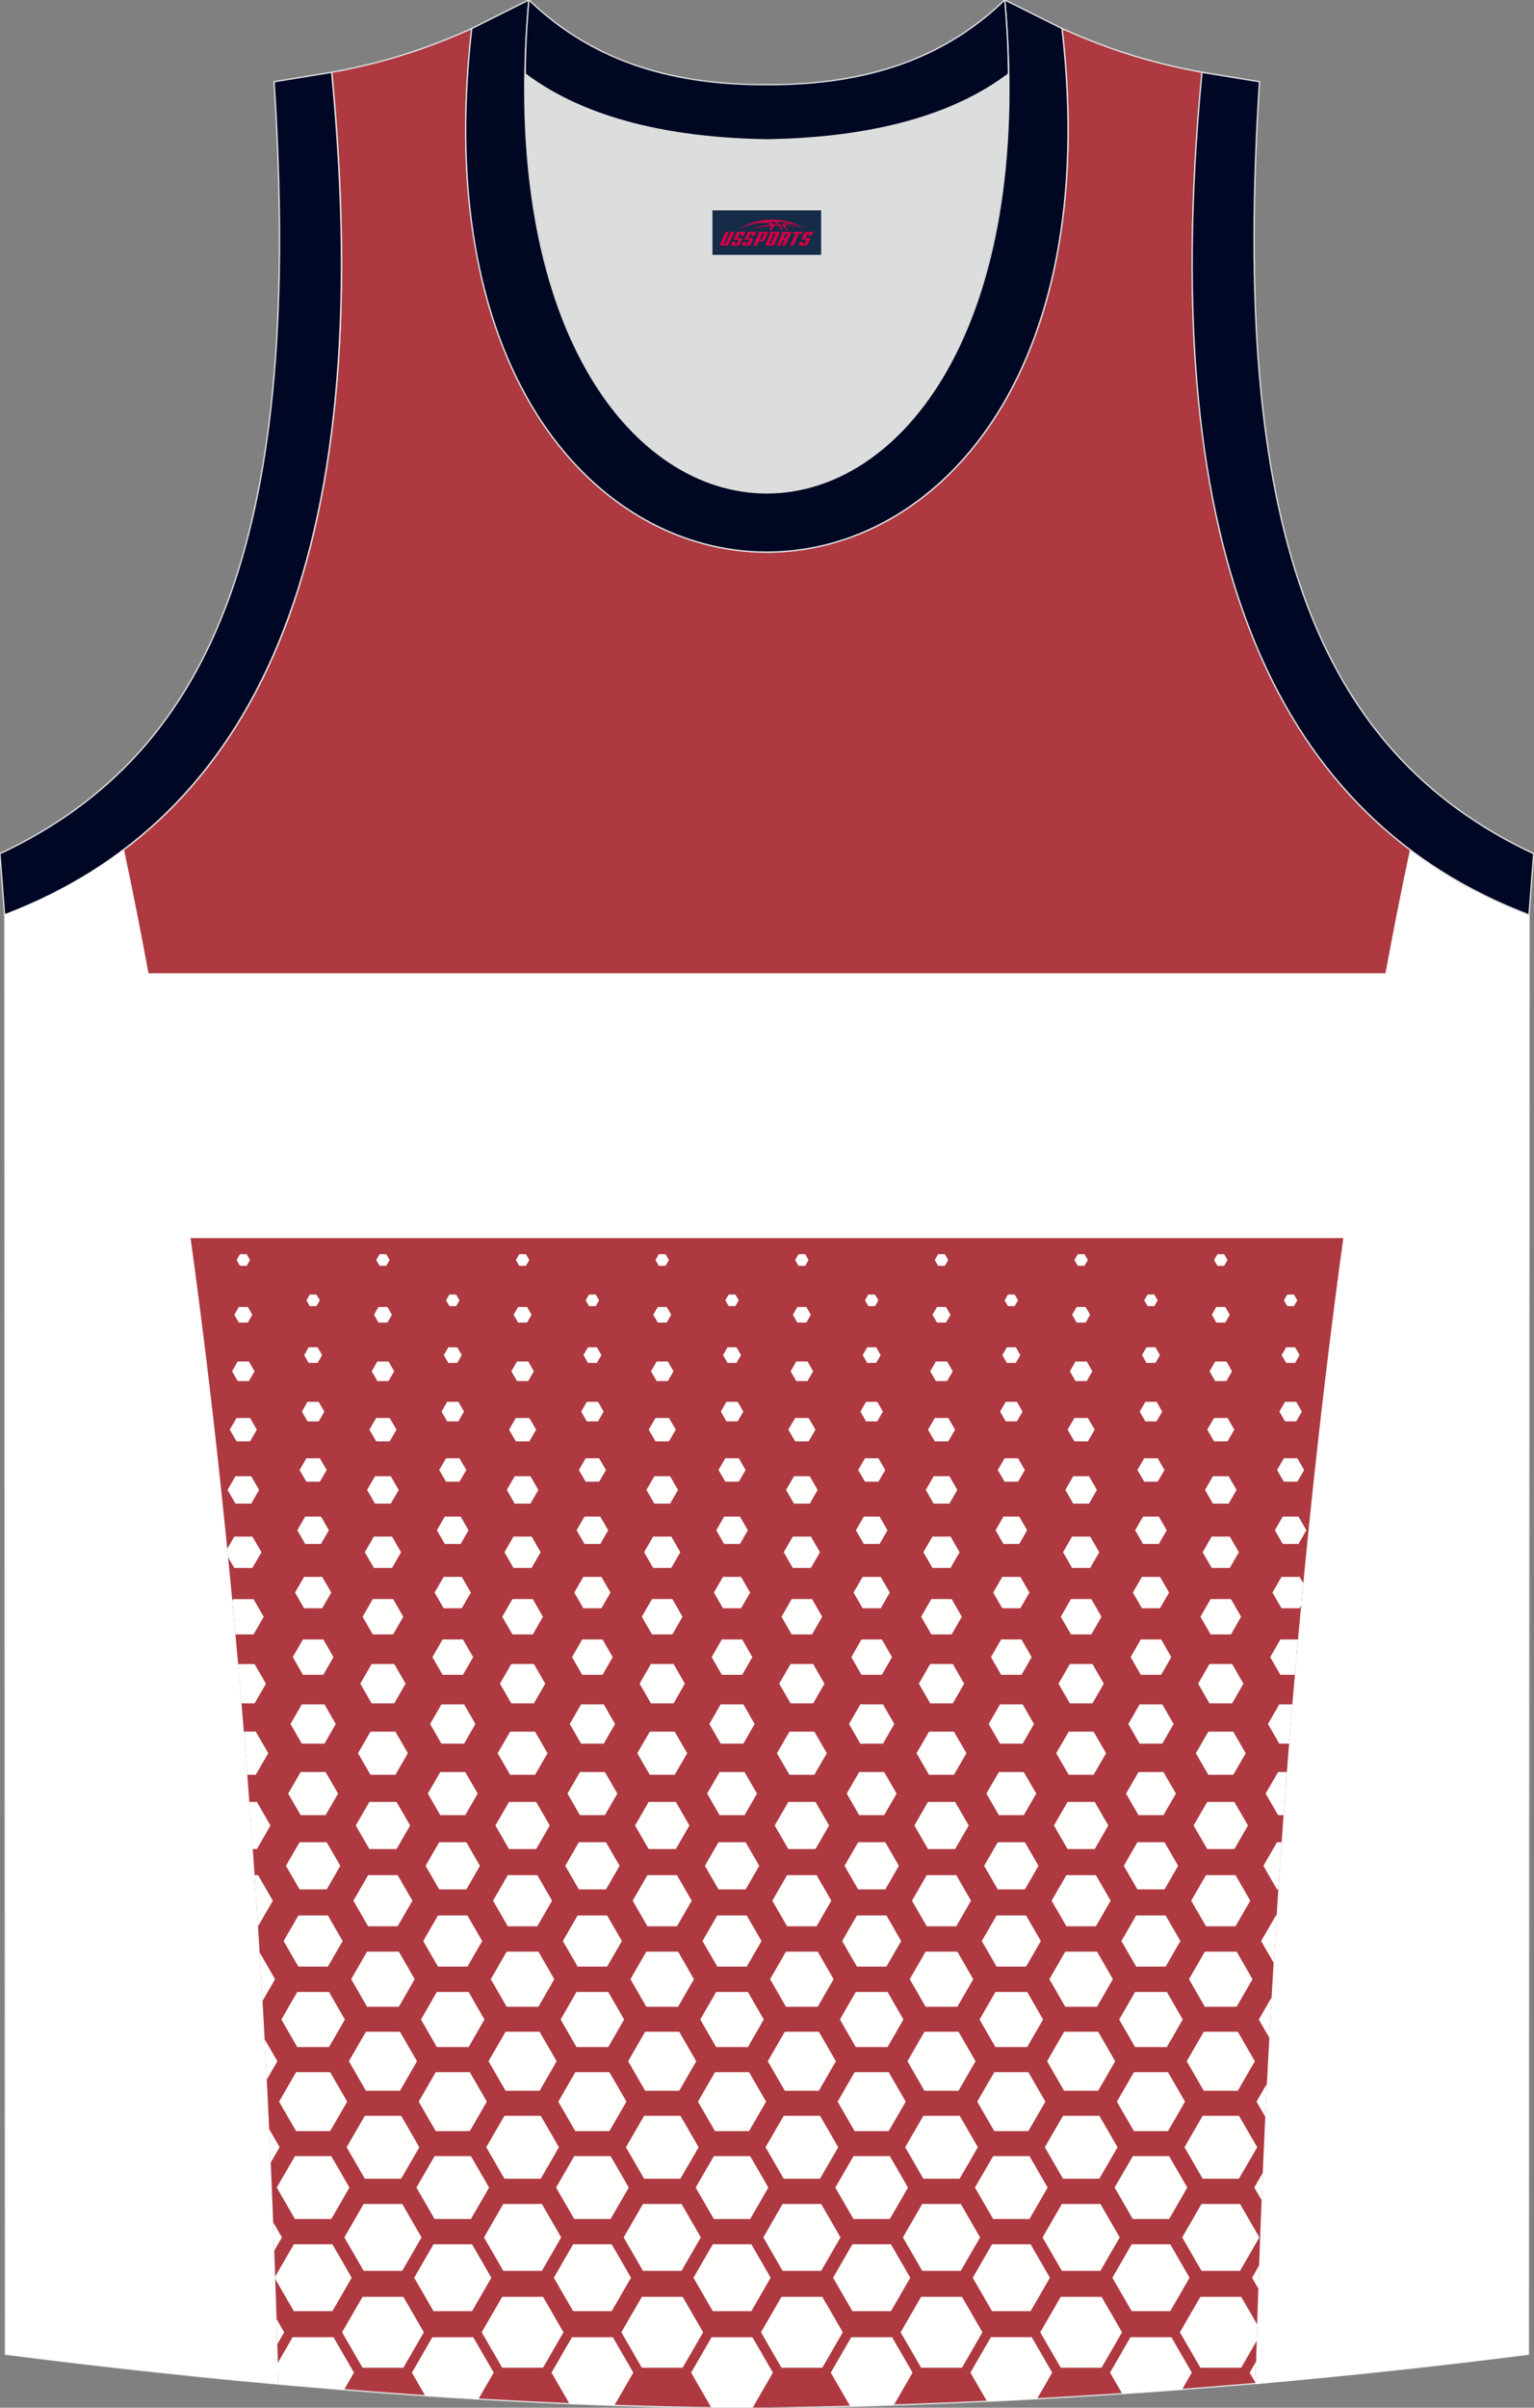 <?xml version="1.0" encoding="utf-8"?>
<!-- Generator: Adobe Illustrator 22.0.0, SVG Export Plug-In . SVG Version: 6.00 Build 0)  -->
<svg xmlns="http://www.w3.org/2000/svg" xmlns:xlink="http://www.w3.org/1999/xlink" version="1.1" id="图层_1" x="0px" y="0px" width="338.77px" height="531.4px" viewBox="0 0 338.77 531.4" enable-background="new 0 0 338.77 531.4" xml:space="preserve">
<rect x="0" y="0" width="338.77" height="531.4" fill="#808080" stroke="none"/>
<path fill-rule="evenodd" clip-rule="evenodd" fill="#AE3941" stroke="#DCDDDD" stroke-width="0.3" stroke-miterlimit="22.926" d="  M169.4,531.47c57.4-0.83,113.39-4.88,168.16-11.86l0.14-317.69c-54.56-20.79-82.7-77.29-72.23-185.96l0.02,0  c-10.65-2-19.75-4.62-30.94-9.67c17.8,154.09-148.15,154.09-130.35,0c-11.19,5.04-20.28,7.67-30.94,9.67l0.02,0  C83.75,124.64,55.61,181.13,1.05,201.92l0.14,317.69C55.52,526.54,114.66,531.47,169.4,531.47z"/>
<path fill-rule="evenodd" clip-rule="evenodd" fill="#DCDDDD" d="M169.35,30.88c26.47-0.42,42.94-6.71,53.31-14.51  c0.02-0.06,0.03-0.12,0.05-0.18c1.15,124.14-107.87,124.14-106.73,0c0.02,0.06,0.03,0.12,0.05,0.18  C126.41,24.17,142.89,30.46,169.35,30.88z"/>
<path fill-rule="evenodd" clip-rule="evenodd" fill="none" stroke="#DCDDDD" stroke-width="0.162" stroke-miterlimit="22.926" d="  M169.35,30.88c26.46-0.42,42.94-6.71,53.31-14.5c0.02-0.06,0.03-0.12,0.05-0.18c1.15,124.14-107.87,124.14-106.73,0  c0.02,0.06,0.03,0.12,0.05,0.18C126.4,24.17,142.88,30.46,169.35,30.88z"/>
<path fill-rule="evenodd" clip-rule="evenodd" fill="#000724" stroke="#DCDDDD" stroke-width="0.3" stroke-miterlimit="22.926" d="  M1.01,201.92c54.56-20.79,82.7-77.29,72.23-185.96l-12.71,2.07c6.3,97.73-12.02,147.62-60.55,170.38L1.01,201.92z"/>
<path fill-rule="evenodd" clip-rule="evenodd" fill="#000723" stroke="#DCDDDD" stroke-width="0.3" stroke-miterlimit="22.926" d="  M116.8-0.02c-12.98,145.07,118.08,145.07,105.1,0l12.63,6.31c17.8,154.09-148.15,154.09-130.35,0L116.8-0.02z"/>
<path fill-rule="evenodd" clip-rule="evenodd" fill="#000723" stroke="#DCDDDD" stroke-width="0.3" stroke-miterlimit="22.926" d="  M116.8-0.02c14.83,14.31,32.94,18.76,52.55,18.71c19.61,0.05,37.72-4.4,52.55-18.71c0.5,5.63,0.77,11.02,0.82,16.2  c-0.02,0.06-0.03,0.13-0.05,0.19c-10.37,7.8-26.85,14.08-53.31,14.5c-26.47-0.42-42.94-6.71-53.32-14.5  c-0.02-0.06-0.03-0.13-0.05-0.19C116.02,11,116.29,5.61,116.8-0.02z"/>

<path fill-rule="evenodd" clip-rule="evenodd" fill="#FFFFFF" d="M27.36,187.44c1.86,8.67,3.67,17.81,5.43,27.37h273.18  c1.76-9.56,3.57-18.7,5.43-27.37c7.9,5.97,16.69,10.74,26.29,14.4l-0.02,37.83v33.58h-0.02l-0.11,246.36  c-19.61,2.5-39.85,4.74-60.28,6.59c0.21-8.15,0.46-16.36,0.75-24.63c2.95-84.36,9.62-162.76,18.65-228.32H42.09  c9.04,65.55,15.7,143.95,18.65,228.32c0.29,8.27,0.54,16.48,0.75,24.63c-20.43-1.84-40.67-4.08-60.28-6.59L1.09,273.25H1.08v-29.16  l-0.02-42.24C10.67,198.18,19.45,193.4,27.36,187.44z"/>
<path fill-rule="evenodd" clip-rule="evenodd" fill="#000724" stroke="#DCDDDD" stroke-width="0.3" stroke-miterlimit="22.926" d="  M337.67,201.92c-54.56-20.79-82.7-77.29-72.23-185.96l12.71,2.07c-6.3,97.73,12.02,147.62,60.55,170.38L337.67,201.92z"/>
<path fill-rule="evenodd" clip-rule="evenodd" fill="#FFFFFE" d="M270.34,279.37h-0.74h-0.74l-0.37-0.64l-0.37-0.64l0.37-0.64  l0.37-0.64h0.74h0.74l0.37,0.64l0.37,0.64l-0.37,0.64L270.34,279.37L270.34,279.37z M270.59,291.9c-0.33,0-0.66,0-0.99,0  c-0.33,0-0.66,0-0.99,0c-0.17-0.29-0.33-0.57-0.49-0.86c-0.17-0.29-0.33-0.57-0.5-0.86c0.17-0.29,0.33-0.57,0.5-0.86  c0.17-0.29,0.33-0.57,0.49-0.86c0.33,0,0.66,0,0.99,0c0.33,0,0.66,0,0.99,0c0.16,0.29,0.33,0.57,0.5,0.86  c0.16,0.29,0.33,0.57,0.49,0.86c-0.17,0.29-0.33,0.57-0.49,0.86C270.92,291.33,270.75,291.62,270.59,291.9L270.59,291.9z   M270.84,304.81c-0.41,0-0.83,0-1.24,0c-0.41,0-0.83,0-1.24,0c-0.21-0.36-0.41-0.72-0.62-1.08c-0.21-0.36-0.41-0.72-0.62-1.08  c0.21-0.36,0.41-0.72,0.62-1.08c0.21-0.36,0.41-0.72,0.62-1.08c0.41,0,0.83,0,1.24,0c0.41,0,0.83,0,1.24,0  c0.21,0.36,0.41,0.72,0.62,1.08c0.21,0.36,0.41,0.72,0.62,1.08c-0.21,0.36-0.41,0.72-0.62,1.08  C271.25,304.09,271.05,304.45,270.84,304.81L270.84,304.81z M271.09,318.12c-0.5,0-1,0-1.49,0c-0.5,0-1,0-1.49,0  c-0.25-0.43-0.5-0.86-0.75-1.29c-0.25-0.43-0.5-0.86-0.75-1.29c0.25-0.43,0.5-0.86,0.75-1.29c0.25-0.43,0.5-0.86,0.75-1.29  c0.5,0,1,0,1.49,0c0.5,0,1,0,1.49,0c0.25,0.43,0.5,0.86,0.75,1.29c0.25,0.43,0.5,0.86,0.75,1.29c-0.25,0.43-0.5,0.86-0.75,1.29  C271.59,317.26,271.34,317.69,271.09,318.12L271.09,318.12z M271.34,331.86c-0.58,0-1.16,0-1.74,0c-0.58,0-1.16,0-1.74,0  c-0.29-0.5-0.58-1.01-0.87-1.51c-0.29-0.5-0.58-1.01-0.87-1.51c0.29-0.5,0.58-1.01,0.87-1.51c0.29-0.5,0.58-1.01,0.87-1.51  c0.58,0,1.16,0,1.74,0c0.58,0,1.16,0,1.74,0c0.29,0.5,0.58,1.01,0.87,1.51c0.29,0.5,0.58,1.01,0.87,1.51  c-0.29,0.5-0.58,1.01-0.87,1.51C271.92,330.85,271.63,331.35,271.34,331.86L271.34,331.86z M271.59,346.05c-0.67,0-1.33,0-2,0  c-0.67,0-1.33,0-2,0c-0.33-0.58-0.67-1.15-1-1.73c-0.33-0.58-0.67-1.15-1-1.73c0.33-0.58,0.67-1.15,1-1.73  c0.33-0.58,0.67-1.15,1-1.73c0.67,0,1.33,0,2,0c0.67,0,1.33,0,2,0c0.33,0.58,0.67,1.15,1,1.73c0.33,0.58,0.67,1.15,1,1.73  c-0.33,0.58-0.67,1.15-1,1.73C272.26,344.9,271.93,345.48,271.59,346.05L271.59,346.05z M271.85,360.73c-0.75,0-1.5,0-2.25,0  c-0.75,0-1.5,0-2.25,0c-0.37-0.65-0.75-1.3-1.12-1.95c-0.37-0.65-0.75-1.3-1.12-1.95c0.37-0.65,0.75-1.3,1.12-1.95  c0.37-0.65,0.75-1.3,1.12-1.95c0.75,0,1.5,0,2.25,0c0.75,0,1.5,0,2.25,0c0.37,0.65,0.75,1.3,1.12,1.95c0.37,0.65,0.75,1.3,1.12,1.95  c-0.37,0.65-0.75,1.3-1.12,1.95C272.6,359.44,272.22,360.08,271.85,360.73L271.85,360.73z M272.1,375.94c-0.83,0-1.67,0-2.5,0  c-0.83,0-1.67,0-2.5,0c-0.42-0.72-0.83-1.44-1.25-2.17c-0.42-0.72-0.83-1.44-1.25-2.17c0.42-0.72,0.83-1.44,1.25-2.17  c0.42-0.72,0.83-1.44,1.25-2.17c0.83,0,1.67,0,2.5,0c0.83,0,1.67,0,2.5,0c0.42,0.72,0.83,1.44,1.25,2.17  c0.42,0.72,0.83,1.44,1.25,2.17c-0.42,0.72-0.83,1.44-1.25,2.17C272.93,374.5,272.51,375.22,272.1,375.94L272.1,375.94z   M272.35,391.71c-0.92,0-1.83,0-2.75,0c-0.92,0-1.83,0-2.75,0c-0.46-0.79-0.92-1.59-1.38-2.38c-0.46-0.79-0.92-1.59-1.38-2.38  c0.46-0.79,0.92-1.59,1.38-2.38c0.46-0.79,0.92-1.59,1.38-2.38c0.92,0,1.83,0,2.75,0c0.92,0,1.83,0,2.75,0  c0.46,0.79,0.92,1.59,1.38,2.38c0.46,0.79,0.92,1.59,1.38,2.38c-0.46,0.79-0.92,1.59-1.38,2.38  C273.27,390.13,272.81,390.92,272.35,391.71L272.35,391.71z M272.6,408.1c-1,0-2,0-3,0c-1,0-2,0-3,0c-0.5-0.87-1-1.73-1.5-2.6  c-0.5-0.87-1-1.73-1.5-2.6c0.5-0.87,1-1.73,1.5-2.6c0.5-0.87,1-1.73,1.5-2.6c1,0,2,0,3,0c1,0,2,0,3,0c0.5,0.87,1,1.73,1.5,2.6  c0.5,0.87,1,1.73,1.5,2.6c-0.5,0.87-1,1.73-1.5,2.6C273.6,406.36,273.1,407.23,272.6,408.1L272.6,408.1z M272.85,425.14  c-1.09,0-2.17,0-3.26,0c-1.09,0-2.17,0-3.26,0c-0.54-0.94-1.09-1.88-1.63-2.82c-0.54-0.94-1.09-1.88-1.63-2.82  c0.54-0.94,1.09-1.88,1.63-2.82c0.54-0.94,1.09-1.88,1.63-2.82c1.08,0,2.17,0,3.26,0c1.08,0,2.17,0,3.26,0  c0.54,0.94,1.08,1.88,1.63,2.82c0.54,0.94,1.09,1.88,1.63,2.82c-0.54,0.94-1.09,1.88-1.63,2.82  C273.94,423.26,273.4,424.2,272.85,425.14L272.85,425.14z M273.1,442.9c-1.17,0-2.34,0-3.51,0c-1.17,0-2.34,0-3.51,0  c-0.58-1.01-1.17-2.02-1.75-3.04c-0.58-1.01-1.17-2.02-1.75-3.04c0.58-1.01,1.17-2.02,1.75-3.04c0.58-1.01,1.17-2.02,1.75-3.04  c1.17,0,2.34,0,3.51,0c1.17,0,2.34,0,3.51,0c0.58,1.01,1.17,2.02,1.75,3.04c0.58,1.01,1.17,2.02,1.75,3.04  c-0.58,1.01-1.17,2.02-1.75,3.04C274.27,440.88,273.69,441.89,273.1,442.9L273.1,442.9z M273.36,461.45c-1.25,0-2.51,0-3.76,0  c-1.25,0-2.51,0-3.76,0c-0.63-1.09-1.25-2.17-1.88-3.26c-0.63-1.09-1.25-2.17-1.88-3.26c0.63-1.09,1.25-2.17,1.88-3.26  c0.63-1.09,1.25-2.17,1.88-3.25c1.25,0,2.51,0,3.76,0c1.25,0,2.51,0,3.76,0c0.63,1.08,1.25,2.17,1.88,3.26  c0.63,1.08,1.25,2.17,1.88,3.25c-0.63,1.09-1.25,2.17-1.88,3.26C274.61,459.28,273.98,460.36,273.36,461.45L273.36,461.45z   M273.61,480.85c-1.34,0-2.67,0-4.01,0c-1.34,0-2.67,0-4.01,0c-0.67-1.16-1.34-2.32-2-3.47c-0.67-1.16-1.34-2.32-2.01-3.47  c0.67-1.16,1.34-2.32,2.01-3.47c0.67-1.16,1.34-2.32,2.01-3.47c1.34,0,2.67,0,4.01,0c1.34,0,2.67,0,4.01,0  c0.67,1.16,1.34,2.32,2.01,3.47c0.67,1.16,1.34,2.32,2.01,3.47c-0.67,1.16-1.34,2.32-2.01,3.47  C274.94,478.53,274.28,479.69,273.61,480.85L273.61,480.85z M273.86,501.19c-1.42,0-2.84,0-4.26,0c-1.42,0-2.84,0-4.26,0  c-0.71-1.23-1.42-2.46-2.13-3.69c-0.71-1.23-1.42-2.46-2.13-3.69c0.71-1.23,1.42-2.46,2.13-3.69c0.71-1.23,1.42-2.46,2.13-3.69  c1.42,0,2.84,0,4.26,0c1.42,0,2.84,0,4.26,0c0.71,1.23,1.42,2.46,2.13,3.69c0.71,1.23,1.42,2.46,2.13,3.69  c-0.71,1.23-1.42,2.46-2.13,3.69C275.28,498.73,274.57,499.96,273.86,501.19L273.86,501.19z M274.11,522.57h-4.51h-4.51l-2.26-3.91  l-2.26-3.91l2.26-3.91l2.26-3.91h4.51h4.51l2.26,3.91l1.27,2.19c-0.04,1.21-0.07,2.41-0.11,3.62l-1.16,2L274.11,522.57  L274.11,522.57z M285.76,288.27h-0.74h-0.74l-0.37-0.64l-0.37-0.64l0.37-0.64l0.37-0.64h0.74h0.74l0.37,0.64l0.37,0.64l-0.37,0.64  L285.76,288.27L285.76,288.27z M286.01,300.8c-0.33,0-0.66,0-0.99,0c-0.33,0-0.66,0-0.99,0c-0.16-0.29-0.33-0.57-0.49-0.86  c-0.17-0.29-0.33-0.57-0.5-0.86c0.17-0.29,0.33-0.57,0.5-0.86c0.17-0.29,0.33-0.57,0.49-0.86c0.33,0,0.66,0,0.99,0  c0.33,0,0.66,0,0.99,0c0.16,0.29,0.33,0.57,0.5,0.86c0.17,0.29,0.33,0.57,0.49,0.86c-0.16,0.29-0.33,0.57-0.49,0.86  C286.34,300.23,286.17,300.52,286.01,300.8L286.01,300.8z M286.26,313.71c-0.41,0-0.83,0-1.24,0c-0.41,0-0.83,0-1.24,0  c-0.21-0.36-0.41-0.72-0.62-1.08c-0.21-0.36-0.41-0.72-0.62-1.08c0.21-0.36,0.41-0.72,0.62-1.08c0.21-0.36,0.41-0.72,0.62-1.08  c0.41,0,0.83,0,1.24,0c0.41,0,0.83,0,1.24,0c0.21,0.36,0.41,0.72,0.62,1.08c0.21,0.36,0.41,0.72,0.62,1.08  c-0.21,0.36-0.41,0.72-0.62,1.08C286.67,313,286.47,313.35,286.26,313.71L286.26,313.71z M286.51,327.02c-0.5,0-1,0-1.49,0  c-0.5,0-1,0-1.49,0c-0.25-0.43-0.5-0.86-0.75-1.29c-0.25-0.43-0.5-0.86-0.75-1.29c0.25-0.43,0.5-0.86,0.75-1.29  c0.25-0.43,0.5-0.86,0.75-1.29c0.5,0,1,0,1.49,0c0.5,0,1,0,1.49,0c0.25,0.43,0.5,0.86,0.75,1.29c0.25,0.43,0.5,0.86,0.75,1.29  c-0.25,0.43-0.5,0.86-0.75,1.29C287.01,326.16,286.76,326.59,286.51,327.02L286.51,327.02z M286.76,340.76c-0.58,0-1.16,0-1.74,0  c-0.58,0-1.16,0-1.74,0c-0.29-0.5-0.58-1.01-0.87-1.51c-0.29-0.5-0.58-1.01-0.87-1.51c0.29-0.5,0.58-1.01,0.87-1.51  c0.29-0.5,0.58-1.01,0.87-1.51c0.58,0,1.16,0,1.74,0c0.58,0,1.16,0,1.74,0c0.29,0.5,0.58,1.01,0.87,1.51  c0.29,0.5,0.58,1.01,0.87,1.51c-0.29,0.5-0.58,1.01-0.87,1.51C287.34,339.75,287.05,340.26,286.76,340.76L286.76,340.76z   M287.01,354.95c-0.67,0-1.33,0-2,0c-0.67,0-1.33,0-2,0c-0.33-0.58-0.67-1.15-1-1.73c-0.33-0.58-0.67-1.15-1-1.73  c0.33-0.58,0.67-1.15,1-1.73c0.33-0.58,0.67-1.15,1-1.73c0.67,0,1.33,0,2,0c0.67,0,1.33,0,2,0l0.81,1.4  c-0.16,1.64-0.32,3.29-0.47,4.94L287.01,354.95L287.01,354.95z M285.96,369.64h-0.95c-0.75,0-1.5,0-2.25,0  c-0.37-0.65-0.75-1.3-1.12-1.95c-0.37-0.65-0.75-1.3-1.12-1.95c0.37-0.65,0.75-1.3,1.12-1.95c0.37-0.65,0.75-1.3,1.12-1.95  c0.75,0,1.5,0,2.25,0h1.64C286.42,364.43,286.19,367.03,285.96,369.64L285.96,369.64z M284.69,384.84h-2.17  c-0.42-0.72-0.83-1.44-1.25-2.17c-0.42-0.72-0.83-1.44-1.25-2.17c0.42-0.72,0.83-1.44,1.25-2.17c0.42-0.72,0.83-1.44,1.25-2.17  c0.83,0,1.67,0,2.5,0h0.39C285.16,379.06,284.92,381.94,284.69,384.84L284.69,384.84z M283.47,400.62h-1.21  c-0.46-0.79-0.92-1.59-1.38-2.38c-0.46-0.79-0.92-1.59-1.38-2.38c0.46-0.79,0.92-1.59,1.38-2.38c0.46-0.79,0.92-1.59,1.38-2.38h1.93  C283.95,394.25,283.71,397.42,283.47,400.62L283.47,400.62z M282.31,417h-0.3c-0.5-0.87-1-1.73-1.5-2.6c-0.5-0.87-1-1.73-1.5-2.6  c0.5-0.87,1-1.73,1.5-2.6c0.5-0.87,1-1.73,1.5-2.6h1.02C282.79,410.05,282.55,413.51,282.31,417L282.31,417z M281.28,433.2  l-1.14-1.98c-0.54-0.94-1.09-1.88-1.63-2.82c0.54-0.94,1.09-1.88,1.63-2.82c0.54-0.94,1.09-1.88,1.63-2.82h0.17  C281.71,426.23,281.49,429.71,281.28,433.2L281.28,433.2z M280.32,449.75l-0.57-0.98c-0.58-1.01-1.17-2.02-1.75-3.04  c0.58-1.01,1.17-2.03,1.75-3.04l1.07-1.85C280.65,443.8,280.49,446.77,280.32,449.75L280.32,449.75z M279.43,467.19  c0.12-2.45,0.24-4.89,0.36-7.32l-0.41,0.72c-0.63,1.08-1.25,2.17-1.88,3.26c0.63,1.09,1.25,2.17,1.88,3.26L279.43,467.19  L279.43,467.19z M278.62,485.61c0.08-2.02,0.17-4.04,0.25-6.05L277,482.8L278.62,485.61L278.62,485.61z M277.89,505.12  c0.04-1.19,0.08-2.37,0.12-3.56l0.06-1.58l-1.57,2.73L277.89,505.12L277.89,505.12z M277.27,525.88c0.04-1.55,0.08-3.1,0.12-4.66  l-1.41,2.44L277.27,525.88L277.27,525.88z M239.5,279.37h-0.74h-0.74l-0.37-0.64l-0.37-0.64l0.37-0.64l0.37-0.64h0.74h0.74  l0.37,0.64l0.37,0.64l-0.37,0.64L239.5,279.37L239.5,279.37z M239.75,291.9c-0.33,0-0.66,0-0.99,0c-0.33,0-0.66,0-0.99,0  c-0.17-0.29-0.33-0.57-0.5-0.86c-0.17-0.29-0.33-0.57-0.5-0.86c0.16-0.29,0.33-0.57,0.5-0.86c0.17-0.29,0.33-0.57,0.5-0.86  c0.33,0,0.66,0,0.99,0c0.33,0,0.66,0,0.99,0c0.16,0.29,0.33,0.57,0.5,0.86c0.16,0.29,0.33,0.57,0.49,0.86  c-0.17,0.29-0.33,0.57-0.49,0.86C240.08,291.33,239.91,291.62,239.75,291.9L239.75,291.9z M240,304.81c-0.41,0-0.83,0-1.24,0  c-0.41,0-0.83,0-1.24,0c-0.21-0.36-0.41-0.72-0.62-1.08c-0.21-0.36-0.41-0.72-0.62-1.08c0.21-0.36,0.41-0.72,0.62-1.08  c0.21-0.36,0.41-0.72,0.62-1.08c0.41,0,0.83,0,1.24,0c0.41,0,0.83,0,1.24,0c0.21,0.36,0.41,0.72,0.62,1.08  c0.21,0.36,0.41,0.72,0.62,1.08c-0.21,0.36-0.41,0.72-0.62,1.08C240.42,304.09,240.21,304.45,240,304.81L240,304.81z M240.25,318.12  c-0.5,0-1,0-1.49,0c-0.5,0-1,0-1.49,0c-0.25-0.43-0.5-0.86-0.75-1.29c-0.25-0.43-0.5-0.86-0.75-1.29c0.25-0.43,0.5-0.86,0.75-1.29  c0.25-0.43,0.5-0.86,0.75-1.29c0.5,0,1,0,1.49,0c0.5,0,1,0,1.49,0c0.25,0.43,0.5,0.86,0.75,1.29c0.25,0.43,0.5,0.86,0.75,1.29  c-0.25,0.43-0.5,0.86-0.75,1.29C240.75,317.26,240.5,317.69,240.25,318.12L240.25,318.12z M240.5,331.86c-0.58,0-1.16,0-1.74,0  c-0.58,0-1.16,0-1.75,0c-0.29-0.5-0.58-1.01-0.87-1.51c-0.29-0.5-0.58-1.01-0.87-1.51c0.29-0.5,0.58-1.01,0.87-1.51  c0.29-0.5,0.58-1.01,0.87-1.51c0.58,0,1.16,0,1.75,0c0.58,0,1.16,0,1.74,0c0.29,0.5,0.58,1.01,0.87,1.51  c0.29,0.5,0.58,1.01,0.87,1.51c-0.29,0.5-0.58,1.01-0.87,1.51C241.09,330.85,240.8,331.35,240.5,331.86L240.5,331.86z   M240.76,346.05c-0.67,0-1.33,0-2,0c-0.67,0-1.33,0-2,0c-0.33-0.58-0.67-1.15-1-1.73c-0.33-0.58-0.67-1.15-1-1.73  c0.33-0.58,0.67-1.15,1-1.73c0.33-0.58,0.67-1.15,1-1.73c0.67,0,1.33,0,2,0c0.67,0,1.33,0,2,0c0.33,0.58,0.67,1.15,1,1.73  c0.33,0.58,0.67,1.15,1,1.73c-0.33,0.58-0.67,1.15-1,1.73C241.42,344.9,241.09,345.48,240.76,346.05L240.76,346.05z M241.01,360.73  c-0.75,0-1.5,0-2.25,0c-0.75,0-1.5,0-2.25,0c-0.37-0.65-0.75-1.3-1.12-1.95c-0.37-0.65-0.75-1.3-1.12-1.95  c0.37-0.65,0.75-1.3,1.12-1.95c0.37-0.65,0.75-1.3,1.12-1.95c0.75,0,1.5,0,2.25,0c0.75,0,1.5,0,2.25,0c0.37,0.65,0.75,1.3,1.12,1.95  c0.37,0.65,0.75,1.3,1.12,1.95c-0.37,0.65-0.75,1.3-1.12,1.95C241.76,359.44,241.38,360.08,241.01,360.73L241.01,360.73z   M241.26,375.94c-0.83,0-1.67,0-2.5,0c-0.83,0-1.67,0-2.5,0c-0.42-0.72-0.83-1.44-1.25-2.17c-0.42-0.72-0.83-1.44-1.25-2.17  c0.42-0.72,0.83-1.44,1.25-2.17c0.42-0.72,0.83-1.44,1.25-2.17c0.83,0,1.67,0,2.5,0c0.83,0,1.67,0,2.5,0  c0.42,0.72,0.83,1.44,1.25,2.17c0.42,0.72,0.83,1.44,1.25,2.17c-0.42,0.72-0.83,1.44-1.25,2.17  C242.09,374.5,241.68,375.22,241.26,375.94L241.26,375.94z M241.51,391.71c-0.92,0-1.83,0-2.75,0c-0.92,0-1.83,0-2.75,0  c-0.46-0.79-0.92-1.59-1.38-2.38c-0.46-0.79-0.92-1.59-1.38-2.38c0.46-0.79,0.92-1.59,1.38-2.38c0.46-0.79,0.92-1.59,1.38-2.38  c0.92,0,1.83,0,2.75,0c0.92,0,1.83,0,2.75,0c0.46,0.79,0.92,1.59,1.38,2.38c0.46,0.79,0.92,1.59,1.38,2.38  c-0.46,0.79-0.92,1.59-1.38,2.38C242.43,390.13,241.97,390.92,241.51,391.71L241.51,391.71z M241.76,408.1c-1,0-2,0-3,0  c-1,0-2,0-3,0c-0.5-0.87-1-1.73-1.5-2.6c-0.5-0.87-1-1.73-1.5-2.6c0.5-0.87,1-1.73,1.5-2.6c0.5-0.87,1-1.73,1.5-2.6c1,0,2,0,3,0  c1,0,2,0,3,0c0.5,0.87,1,1.73,1.5,2.6c0.5,0.87,1,1.73,1.5,2.6c-0.5,0.87-1,1.73-1.5,2.6C242.76,406.36,242.26,407.23,241.76,408.1  L241.76,408.1z M242.02,425.14c-1.09,0-2.17,0-3.26,0c-1.09,0-2.17,0-3.26,0c-0.54-0.94-1.09-1.88-1.63-2.82  c-0.54-0.94-1.09-1.88-1.63-2.82c0.54-0.94,1.09-1.88,1.63-2.82c0.54-0.94,1.09-1.88,1.63-2.82c1.08,0,2.17,0,3.26,0  c1.08,0,2.17,0,3.26,0c0.54,0.94,1.08,1.88,1.63,2.82c0.54,0.94,1.09,1.88,1.63,2.82c-0.54,0.94-1.09,1.88-1.63,2.82  C243.1,423.26,242.56,424.2,242.02,425.14L242.02,425.14z M242.27,442.9c-1.17,0-2.34,0-3.51,0c-1.17,0-2.34,0-3.51,0  c-0.58-1.01-1.17-2.02-1.75-3.04c-0.58-1.01-1.17-2.02-1.75-3.04c0.58-1.01,1.17-2.02,1.75-3.04c0.58-1.01,1.17-2.02,1.75-3.04  c1.17,0,2.34,0,3.51,0c1.17,0,2.34,0,3.51,0c0.58,1.01,1.17,2.02,1.75,3.04c0.58,1.01,1.17,2.02,1.75,3.04  c-0.58,1.01-1.17,2.02-1.75,3.04C243.44,440.88,242.85,441.89,242.27,442.9L242.27,442.9z M242.52,461.45c-1.25,0-2.51,0-3.76,0  c-1.25,0-2.51,0-3.76,0c-0.63-1.09-1.25-2.17-1.88-3.26c-0.63-1.09-1.25-2.17-1.88-3.26c0.63-1.09,1.25-2.17,1.88-3.26  c0.63-1.09,1.25-2.17,1.88-3.25c1.25,0,2.51,0,3.76,0c1.25,0,2.51,0,3.76,0c0.63,1.08,1.25,2.17,1.88,3.26  c0.63,1.08,1.25,2.17,1.88,3.25c-0.63,1.09-1.25,2.17-1.88,3.26C243.77,459.28,243.14,460.36,242.52,461.45L242.52,461.45z   M242.77,480.85c-1.34,0-2.67,0-4.01,0c-1.34,0-2.67,0-4.01,0c-0.67-1.16-1.34-2.32-2-3.47c-0.67-1.16-1.34-2.32-2.01-3.47  c0.67-1.16,1.34-2.32,2.01-3.47c0.67-1.16,1.34-2.32,2.01-3.47c1.34,0,2.67,0,4.01,0c1.34,0,2.67,0,4.01,0  c0.67,1.16,1.34,2.32,2.01,3.47c0.67,1.16,1.34,2.32,2.01,3.47c-0.67,1.16-1.34,2.32-2.01,3.47  C244.11,478.53,243.44,479.69,242.77,480.85L242.77,480.85z M243.02,501.19c-1.42,0-2.84,0-4.26,0c-1.42,0-2.84,0-4.26,0  c-0.71-1.23-1.42-2.46-2.13-3.69c-0.71-1.23-1.42-2.46-2.13-3.69c0.71-1.23,1.42-2.46,2.13-3.69c0.71-1.23,1.42-2.46,2.13-3.69  c1.42,0,2.84,0,4.26,0c1.42,0,2.84,0,4.26,0c0.71,1.23,1.42,2.46,2.13,3.69c0.71,1.23,1.42,2.46,2.13,3.69  c-0.71,1.23-1.42,2.46-2.13,3.69C244.44,498.73,243.73,499.96,243.02,501.19L243.02,501.19z M243.27,522.57h-4.51h-4.51l-2.26-3.91  l-2.26-3.91l2.26-3.91l2.26-3.91h4.51h4.51l2.26,3.91l2.26,3.91l-2.26,3.91L243.27,522.57L243.27,522.57z M254.92,288.27h-0.74  h-0.74l-0.37-0.64l-0.37-0.64l0.37-0.64l0.37-0.64h0.74h0.74l0.37,0.64l0.37,0.64l-0.37,0.64L254.92,288.27L254.92,288.27z   M255.17,300.8c-0.33,0-0.66,0-0.99,0c-0.33,0-0.66,0-0.99,0c-0.16-0.29-0.33-0.57-0.49-0.86c-0.17-0.29-0.33-0.57-0.5-0.86  c0.17-0.29,0.33-0.57,0.5-0.86c0.16-0.29,0.33-0.57,0.49-0.86c0.33,0,0.66,0,0.99,0c0.33,0,0.66,0,0.99,0  c0.17,0.29,0.33,0.57,0.5,0.86c0.16,0.29,0.33,0.57,0.5,0.86c-0.17,0.29-0.33,0.57-0.5,0.86  C255.5,300.23,255.33,300.52,255.17,300.8L255.17,300.8z M255.42,313.71c-0.41,0-0.83,0-1.24,0c-0.41,0-0.83,0-1.24,0  c-0.21-0.36-0.41-0.72-0.62-1.08c-0.21-0.36-0.41-0.72-0.62-1.08c0.21-0.36,0.41-0.72,0.62-1.08c0.21-0.36,0.41-0.72,0.62-1.08  c0.41,0,0.83,0,1.24,0c0.41,0,0.83,0,1.24,0c0.21,0.36,0.41,0.72,0.62,1.08c0.21,0.36,0.41,0.72,0.62,1.08  c-0.21,0.36-0.41,0.72-0.62,1.08C255.83,313,255.63,313.35,255.42,313.71L255.42,313.71z M255.67,327.02c-0.5,0-1,0-1.49,0  c-0.5,0-1,0-1.49,0c-0.25-0.43-0.5-0.86-0.75-1.29c-0.25-0.43-0.5-0.86-0.75-1.29c0.25-0.43,0.5-0.86,0.75-1.29  c0.25-0.43,0.5-0.86,0.75-1.29c0.5,0,1,0,1.49,0c0.5,0,1,0,1.49,0c0.25,0.43,0.5,0.86,0.75,1.29c0.25,0.43,0.5,0.86,0.75,1.29  c-0.25,0.43-0.5,0.86-0.75,1.29C256.17,326.16,255.92,326.59,255.67,327.02L255.67,327.02z M255.92,340.76c-0.58,0-1.16,0-1.75,0  c-0.58,0-1.16,0-1.74,0c-0.29-0.5-0.58-1.01-0.87-1.51c-0.29-0.5-0.58-1.01-0.87-1.51c0.29-0.5,0.58-1.01,0.87-1.51  c0.29-0.5,0.58-1.01,0.87-1.51c0.58,0,1.16,0,1.74,0c0.58,0,1.16,0,1.75,0c0.29,0.5,0.58,1.01,0.87,1.51  c0.29,0.5,0.58,1.01,0.87,1.51c-0.29,0.5-0.58,1.01-0.87,1.51C256.51,339.75,256.21,340.26,255.92,340.76L255.92,340.76z   M256.18,354.95c-0.67,0-1.33,0-2,0c-0.67,0-1.33,0-2,0c-0.33-0.58-0.67-1.15-1-1.73c-0.33-0.58-0.67-1.15-1-1.73  c0.33-0.58,0.67-1.15,1-1.73c0.33-0.58,0.67-1.15,1-1.73c0.67,0,1.33,0,2,0c0.67,0,1.33,0,2,0c0.33,0.58,0.67,1.15,1,1.73  c0.33,0.58,0.67,1.15,1,1.73c-0.33,0.58-0.67,1.15-1,1.73C256.84,353.8,256.51,354.38,256.18,354.95L256.18,354.95z M256.43,369.64  c-0.75,0-1.5,0-2.25,0c-0.75,0-1.5,0-2.25,0c-0.37-0.65-0.75-1.3-1.12-1.95c-0.37-0.65-0.75-1.3-1.12-1.95  c0.37-0.65,0.75-1.3,1.12-1.95c0.37-0.65,0.75-1.3,1.12-1.95c0.75,0,1.5,0,2.25,0c0.75,0,1.5,0,2.25,0c0.37,0.65,0.75,1.3,1.12,1.95  c0.37,0.65,0.75,1.3,1.12,1.95c-0.37,0.65-0.75,1.3-1.12,1.95C257.18,368.34,256.8,368.99,256.43,369.64L256.43,369.64z   M256.68,384.84c-0.83,0-1.67,0-2.5,0c-0.83,0-1.67,0-2.5,0c-0.42-0.72-0.83-1.44-1.25-2.17c-0.42-0.72-0.83-1.44-1.25-2.17  c0.42-0.72,0.83-1.44,1.25-2.17c0.42-0.72,0.83-1.44,1.25-2.17c0.83,0,1.67,0,2.5,0c0.83,0,1.67,0,2.5,0  c0.42,0.72,0.83,1.44,1.25,2.17c0.42,0.72,0.83,1.44,1.25,2.17c-0.42,0.72-0.83,1.44-1.25,2.17  C257.51,383.4,257.1,384.12,256.68,384.84L256.68,384.84z M256.93,400.62c-0.92,0-1.83,0-2.75,0c-0.92,0-1.83,0-2.75,0  c-0.46-0.79-0.92-1.59-1.38-2.38c-0.46-0.79-0.92-1.59-1.38-2.38c0.46-0.79,0.92-1.59,1.38-2.38c0.46-0.79,0.92-1.59,1.38-2.38  c0.92,0,1.83,0,2.75,0c0.92,0,1.83,0,2.75,0c0.46,0.79,0.92,1.59,1.38,2.38c0.46,0.79,0.92,1.59,1.38,2.38  c-0.46,0.79-0.92,1.59-1.38,2.38C257.85,399.03,257.39,399.82,256.93,400.62L256.93,400.62z M257.18,417c-1,0-2,0-3,0c-1,0-2,0-3,0  c-0.5-0.87-1-1.73-1.5-2.6c-0.5-0.87-1-1.73-1.5-2.6c0.5-0.87,1-1.73,1.5-2.6c0.5-0.87,1-1.73,1.5-2.6c1,0,2,0,3,0c1,0,2,0,3,0  c0.5,0.87,1,1.73,1.5,2.6c0.5,0.87,1,1.73,1.5,2.6c-0.5,0.87-1,1.73-1.5,2.6C258.18,415.26,257.68,416.13,257.18,417L257.18,417z   M257.43,434.04c-1.09,0-2.17,0-3.26,0c-1.09,0-2.17,0-3.26,0c-0.54-0.94-1.09-1.88-1.63-2.82c-0.54-0.94-1.09-1.88-1.63-2.82  c0.54-0.94,1.09-1.88,1.63-2.82c0.54-0.94,1.09-1.88,1.63-2.82c1.08,0,2.17,0,3.25,0c1.08,0,2.17,0,3.26,0  c0.54,0.94,1.08,1.88,1.63,2.82c0.54,0.94,1.09,1.88,1.63,2.82c-0.54,0.94-1.09,1.88-1.63,2.82  C258.52,432.16,257.98,433.1,257.43,434.04L257.43,434.04z M257.69,451.8c-1.17,0-2.34,0-3.51,0c-1.17,0-2.34,0-3.51,0  c-0.58-1.01-1.17-2.02-1.75-3.04c-0.58-1.01-1.17-2.02-1.75-3.04c0.58-1.01,1.17-2.03,1.75-3.04c0.58-1.01,1.17-2.02,1.75-3.04  c1.17,0,2.34,0,3.51,0c1.17,0,2.34,0,3.51,0c0.58,1.01,1.17,2.02,1.75,3.04c0.58,1.01,1.17,2.02,1.75,3.04  c-0.58,1.01-1.17,2.02-1.75,3.04C258.85,449.78,258.27,450.79,257.69,451.8L257.69,451.8z M257.94,470.35  c0.63-1.09,1.25-2.17,1.88-3.25c0.63-1.09,1.25-2.17,1.88-3.26c-0.63-1.09-1.25-2.17-1.88-3.25c-0.63-1.09-1.25-2.17-1.88-3.25  c-1.25,0-2.51,0-3.76,0c-1.25,0-2.51,0-3.76,0c-0.63,1.08-1.25,2.17-1.88,3.25c-0.63,1.08-1.25,2.17-1.88,3.26  c0.63,1.09,1.25,2.17,1.88,3.26c0.63,1.08,1.25,2.17,1.88,3.25c1.25,0,2.51,0,3.76,0C255.43,470.35,256.68,470.35,257.94,470.35  L257.94,470.35z M258.19,489.75c0.67-1.16,1.34-2.32,2.01-3.47c0.67-1.16,1.34-2.32,2-3.47c-0.67-1.16-1.34-2.32-2-3.47  c-0.67-1.16-1.34-2.32-2.01-3.47c-1.34,0-2.67,0-4.01,0c-1.34,0-2.67,0-4.01,0c-0.67,1.16-1.34,2.32-2.01,3.47  c-0.67,1.16-1.34,2.32-2.01,3.47c0.67,1.16,1.34,2.32,2.01,3.47c0.67,1.16,1.34,2.32,2,3.47c1.34,0,2.67,0,4.01,0  C255.52,489.75,256.85,489.75,258.19,489.75L258.19,489.75z M258.44,510.09c0.71-1.23,1.42-2.46,2.13-3.69  c0.71-1.23,1.42-2.46,2.13-3.69c-0.71-1.23-1.42-2.46-2.13-3.69c-0.71-1.23-1.42-2.46-2.13-3.69c-1.42,0-2.84,0-4.26,0  c-1.42,0-2.84,0-4.26,0c-0.71,1.23-1.42,2.46-2.13,3.69c-0.71,1.23-1.42,2.46-2.13,3.69c0.71,1.23,1.42,2.46,2.13,3.69  c0.71,1.23,1.42,2.46,2.13,3.69c1.42,0,2.84,0,4.26,0C255.6,510.09,257.02,510.09,258.44,510.09L258.44,510.09z M247.83,528.3  c4.42-0.29,8.83-0.61,13.23-0.94l2.14-3.71l-2.26-3.91l-2.26-3.91h-4.51h-4.51l-2.26,3.91l-2.26,3.91l2.26,3.91L247.83,528.3  L247.83,528.3z M208.66,279.37h-0.74h-0.74l-0.37-0.64l-0.37-0.64l0.37-0.64l0.37-0.64h0.74h0.74l0.37,0.64l0.37,0.64l-0.37,0.64  L208.66,279.37L208.66,279.37z M208.91,291.9c-0.33,0-0.66,0-0.99,0c-0.33,0-0.66,0-0.99,0c-0.17-0.29-0.33-0.57-0.5-0.86  c-0.17-0.29-0.33-0.57-0.5-0.86c0.16-0.29,0.33-0.57,0.5-0.86c0.17-0.29,0.33-0.57,0.5-0.86c0.33,0,0.66,0,0.99,0  c0.33,0,0.66,0,0.99,0c0.17,0.29,0.33,0.57,0.5,0.86c0.16,0.29,0.33,0.57,0.49,0.86c-0.17,0.29-0.33,0.57-0.49,0.86  C209.24,291.33,209.08,291.62,208.91,291.9L208.91,291.9z M209.16,304.81c-0.41,0-0.83,0-1.24,0c-0.41,0-0.83,0-1.24,0  c-0.21-0.36-0.41-0.72-0.62-1.08c-0.21-0.36-0.41-0.72-0.62-1.08c0.21-0.36,0.41-0.72,0.62-1.08c0.21-0.36,0.41-0.72,0.62-1.08  c0.41,0,0.83,0,1.24,0c0.41,0,0.83,0,1.24,0c0.21,0.36,0.41,0.72,0.62,1.08c0.21,0.36,0.41,0.72,0.62,1.08  c-0.21,0.36-0.41,0.72-0.62,1.08C209.58,304.09,209.37,304.45,209.16,304.81L209.16,304.81z M209.42,318.12c-0.5,0-1,0-1.49,0  c-0.5,0-1,0-1.49,0c-0.25-0.43-0.5-0.86-0.75-1.29c-0.25-0.43-0.5-0.86-0.75-1.29c0.25-0.43,0.5-0.86,0.75-1.29  c0.25-0.43,0.5-0.86,0.75-1.29c0.5,0,1,0,1.49,0c0.5,0,1,0,1.49,0c0.25,0.43,0.5,0.86,0.75,1.29c0.25,0.43,0.5,0.86,0.75,1.29  c-0.25,0.43-0.5,0.86-0.75,1.29C209.91,317.26,209.66,317.69,209.42,318.12L209.42,318.12z M209.67,331.86c-0.58,0-1.16,0-1.74,0  c-0.58,0-1.16,0-1.74,0c-0.29-0.5-0.58-1.01-0.87-1.51c-0.29-0.5-0.58-1.01-0.87-1.51c0.29-0.5,0.58-1.01,0.87-1.51  c0.29-0.5,0.58-1.01,0.87-1.51c0.58,0,1.16,0,1.74,0c0.58,0,1.16,0,1.74,0c0.29,0.5,0.58,1.01,0.87,1.51  c0.29,0.5,0.58,1.01,0.87,1.51c-0.29,0.5-0.58,1.01-0.87,1.51C210.25,330.85,209.96,331.35,209.67,331.86L209.67,331.86z   M209.92,346.05c-0.67,0-1.33,0-2,0c-0.67,0-1.33,0-2,0c-0.33-0.58-0.67-1.15-1-1.73c-0.33-0.58-0.67-1.15-1-1.73  c0.33-0.58,0.67-1.15,1-1.73c0.33-0.58,0.67-1.15,1-1.73c0.67,0,1.33,0,2,0c0.67,0,1.33,0,2,0c0.33,0.58,0.67,1.15,1,1.73  c0.33,0.58,0.67,1.15,1,1.73c-0.33,0.58-0.67,1.15-1,1.73C210.58,344.9,210.25,345.48,209.92,346.05L209.92,346.05z M210.17,360.73  c-0.75,0-1.5,0-2.25,0c-0.75,0-1.5,0-2.25,0c-0.37-0.65-0.75-1.3-1.12-1.95c-0.37-0.65-0.75-1.3-1.12-1.95  c0.37-0.65,0.75-1.3,1.12-1.95c0.37-0.65,0.75-1.3,1.12-1.95c0.75,0,1.5,0,2.25,0c0.75,0,1.5,0,2.25,0c0.37,0.65,0.75,1.3,1.12,1.95  c0.37,0.65,0.75,1.3,1.12,1.95c-0.37,0.65-0.75,1.3-1.12,1.95C210.92,359.44,210.54,360.08,210.17,360.73L210.17,360.73z   M210.42,375.94c-0.83,0-1.67,0-2.5,0c-0.83,0-1.67,0-2.5,0c-0.42-0.72-0.83-1.44-1.25-2.17c-0.42-0.72-0.83-1.44-1.25-2.17  c0.42-0.72,0.83-1.44,1.25-2.17c0.42-0.72,0.83-1.44,1.25-2.17c0.83,0,1.67,0,2.5,0c0.83,0,1.67,0,2.5,0  c0.42,0.72,0.83,1.44,1.25,2.17c0.42,0.72,0.83,1.44,1.25,2.17c-0.42,0.72-0.83,1.44-1.25,2.17  C211.26,374.5,210.84,375.22,210.42,375.94L210.42,375.94z M210.67,391.71c-0.92,0-1.83,0-2.75,0c-0.92,0-1.83,0-2.75,0  c-0.46-0.79-0.92-1.59-1.38-2.38c-0.46-0.79-0.92-1.59-1.38-2.38c0.46-0.79,0.92-1.59,1.38-2.38c0.46-0.79,0.92-1.59,1.38-2.38  c0.92,0,1.83,0,2.75,0c0.92,0,1.83,0,2.75,0c0.46,0.79,0.92,1.59,1.38,2.38c0.46,0.79,0.92,1.59,1.38,2.38  c-0.46,0.79-0.92,1.59-1.38,2.38C211.59,390.13,211.13,390.92,210.67,391.71L210.67,391.71z M210.93,408.1c-1,0-2,0-3,0  c-1,0-2,0-3,0c-0.5-0.87-1-1.73-1.5-2.6c-0.5-0.87-1-1.73-1.5-2.6c0.5-0.87,1-1.73,1.5-2.6c0.5-0.87,1-1.73,1.5-2.6c1,0,2,0,3,0  c1,0,2,0,3,0c0.5,0.87,1,1.73,1.5,2.6c0.5,0.87,1,1.73,1.5,2.6c-0.5,0.87-1,1.73-1.5,2.6C211.93,406.36,211.43,407.23,210.93,408.1  L210.93,408.1z M211.18,425.14c-1.09,0-2.17,0-3.26,0c-1.09,0-2.17,0-3.26,0c-0.54-0.94-1.09-1.88-1.63-2.82  c-0.54-0.94-1.09-1.88-1.63-2.82c0.54-0.94,1.09-1.88,1.63-2.82c0.54-0.94,1.09-1.88,1.63-2.82c1.08,0,2.17,0,3.26,0  c1.08,0,2.17,0,3.26,0c0.54,0.94,1.08,1.88,1.63,2.82c0.54,0.94,1.09,1.88,1.63,2.82c-0.54,0.94-1.09,1.88-1.63,2.82  C212.26,423.26,211.72,424.2,211.18,425.14L211.18,425.14z M211.43,442.9c-1.17,0-2.34,0-3.51,0c-1.17,0-2.34,0-3.51,0  c-0.58-1.01-1.17-2.02-1.75-3.04c-0.58-1.01-1.17-2.02-1.75-3.04c0.58-1.01,1.17-2.02,1.75-3.04c0.58-1.01,1.17-2.02,1.75-3.04  c1.17,0,2.34,0,3.51,0c1.17,0,2.34,0,3.51,0c0.58,1.01,1.17,2.02,1.75,3.04c0.58,1.01,1.17,2.02,1.75,3.04  c-0.58,1.01-1.17,2.02-1.75,3.04C212.6,440.88,212.01,441.89,211.43,442.9L211.43,442.9z M211.68,461.45c-1.25,0-2.51,0-3.76,0  c-1.25,0-2.51,0-3.76,0c-0.63-1.09-1.25-2.17-1.88-3.26c-0.63-1.09-1.25-2.17-1.88-3.26c0.63-1.09,1.25-2.17,1.88-3.26  c0.63-1.09,1.25-2.17,1.88-3.25c1.25,0,2.51,0,3.76,0c1.25,0,2.51,0,3.76,0c0.63,1.08,1.25,2.17,1.88,3.26  c0.63,1.08,1.25,2.17,1.88,3.25c-0.63,1.09-1.25,2.17-1.88,3.26C212.93,459.28,212.31,460.36,211.68,461.45L211.68,461.45z   M211.93,480.85c-1.34,0-2.67,0-4.01,0c-1.34,0-2.67,0-4.01,0c-0.67-1.16-1.34-2.32-2-3.47c-0.67-1.16-1.34-2.32-2.01-3.47  c0.67-1.16,1.34-2.32,2.01-3.47c0.67-1.16,1.34-2.32,2.01-3.47c1.34,0,2.67,0,4.01,0c1.34,0,2.67,0,4.01,0  c0.67,1.16,1.34,2.32,2.01,3.47c0.67,1.16,1.34,2.32,2,3.47c-0.67,1.16-1.34,2.32-2,3.47C213.27,478.53,212.6,479.69,211.93,480.85  L211.93,480.85z M212.18,501.19c-1.42,0-2.84,0-4.26,0c-1.42,0-2.84,0-4.26,0c-0.71-1.23-1.42-2.46-2.13-3.69  c-0.71-1.23-1.42-2.46-2.13-3.69c0.71-1.23,1.42-2.46,2.13-3.69c0.71-1.23,1.42-2.46,2.13-3.69c1.42,0,2.84,0,4.26,0  c1.42,0,2.84,0,4.26,0c0.71,1.23,1.42,2.46,2.13,3.69c0.71,1.23,1.42,2.46,2.13,3.69c-0.71,1.23-1.42,2.46-2.13,3.69  C213.6,498.73,212.89,499.96,212.18,501.19L212.18,501.19z M212.44,522.57h-4.51h-4.51l-2.26-3.91l-2.26-3.91l2.26-3.91l2.26-3.91  h4.51h4.51l2.26,3.91l2.26,3.91l-2.26,3.91L212.44,522.57L212.44,522.57z M224.08,288.27h-0.74h-0.74l-0.37-0.64l-0.37-0.64  l0.37-0.64l0.37-0.64h0.74h0.74l0.37,0.64l0.37,0.64l-0.37,0.64L224.08,288.27L224.08,288.27z M224.33,300.8c-0.33,0-0.66,0-0.99,0  c-0.33,0-0.66,0-0.99,0c-0.17-0.29-0.33-0.57-0.49-0.86c-0.17-0.29-0.33-0.57-0.5-0.86c0.16-0.29,0.33-0.57,0.5-0.86  c0.16-0.29,0.33-0.57,0.49-0.86c0.33,0,0.66,0,0.99,0c0.33,0,0.66,0,0.99,0c0.16,0.29,0.33,0.57,0.5,0.86  c0.17,0.29,0.33,0.57,0.49,0.86c-0.16,0.29-0.33,0.57-0.49,0.86C224.66,300.23,224.5,300.52,224.33,300.8L224.33,300.8z   M224.58,313.71c-0.41,0-0.83,0-1.24,0c-0.41,0-0.83,0-1.24,0c-0.21-0.36-0.41-0.72-0.62-1.08c-0.21-0.36-0.41-0.72-0.62-1.08  c0.21-0.36,0.41-0.72,0.62-1.08c0.21-0.36,0.41-0.72,0.62-1.08c0.41,0,0.83,0,1.24,0c0.41,0,0.83,0,1.24,0  c0.21,0.36,0.41,0.72,0.62,1.08c0.21,0.36,0.41,0.72,0.62,1.08c-0.21,0.36-0.41,0.72-0.62,1.08C225,313,224.79,313.35,224.58,313.71  L224.58,313.71z M224.83,327.02c-0.5,0-1,0-1.49,0c-0.5,0-1,0-1.49,0c-0.25-0.43-0.5-0.86-0.75-1.29c-0.25-0.43-0.5-0.86-0.75-1.29  c0.25-0.43,0.5-0.86,0.75-1.29c0.25-0.43,0.5-0.86,0.75-1.29c0.5,0,1,0,1.49,0c0.5,0,1,0,1.49,0c0.25,0.43,0.5,0.86,0.75,1.29  c0.25,0.43,0.5,0.86,0.75,1.29c-0.25,0.43-0.5,0.86-0.75,1.29C225.33,326.16,225.08,326.59,224.83,327.02L224.83,327.02z   M225.09,340.76c-0.58,0-1.16,0-1.75,0c-0.58,0-1.16,0-1.74,0c-0.29-0.5-0.58-1.01-0.87-1.51c-0.29-0.5-0.58-1.01-0.87-1.51  c0.29-0.5,0.58-1.01,0.87-1.51c0.29-0.5,0.58-1.01,0.87-1.51c0.58,0,1.16,0,1.74,0c0.58,0,1.16,0,1.75,0  c0.29,0.5,0.58,1.01,0.87,1.51c0.29,0.5,0.58,1.01,0.87,1.51c-0.29,0.5-0.58,1.01-0.87,1.51  C225.67,339.75,225.38,340.26,225.09,340.76L225.09,340.76z M225.34,354.95c-0.67,0-1.33,0-2,0c-0.67,0-1.33,0-2,0  c-0.33-0.58-0.67-1.15-1-1.73c-0.33-0.58-0.67-1.15-1-1.73c0.33-0.58,0.67-1.15,1-1.73c0.33-0.58,0.67-1.15,1-1.73  c0.67,0,1.33,0,2,0c0.67,0,1.33,0,2,0c0.33,0.58,0.67,1.15,1,1.73c0.33,0.58,0.67,1.15,1,1.73c-0.33,0.58-0.67,1.15-1,1.73  C226,353.8,225.67,354.38,225.34,354.95L225.34,354.95z M225.59,369.64c-0.75,0-1.5,0-2.25,0c-0.75,0-1.5,0-2.25,0  c-0.37-0.65-0.75-1.3-1.12-1.95c-0.37-0.65-0.75-1.3-1.12-1.95c0.37-0.65,0.75-1.3,1.12-1.95c0.37-0.65,0.75-1.3,1.12-1.95  c0.75,0,1.5,0,2.25,0c0.75,0,1.5,0,2.25,0c0.37,0.65,0.75,1.3,1.12,1.95c0.37,0.65,0.75,1.3,1.12,1.95  c-0.37,0.65-0.75,1.3-1.12,1.95C226.34,368.34,225.96,368.99,225.59,369.64L225.59,369.64z M225.84,384.84c-0.83,0-1.67,0-2.5,0  c-0.83,0-1.67,0-2.5,0c-0.42-0.72-0.83-1.44-1.25-2.17c-0.42-0.72-0.83-1.44-1.25-2.17c0.42-0.72,0.83-1.44,1.25-2.17  c0.42-0.72,0.83-1.44,1.25-2.17c0.83,0,1.67,0,2.5,0c0.83,0,1.67,0,2.5,0c0.42,0.72,0.83,1.44,1.25,2.17  c0.42,0.72,0.83,1.44,1.25,2.17c-0.42,0.72-0.83,1.44-1.25,2.17C226.67,383.4,226.26,384.12,225.84,384.84L225.84,384.84z   M226.09,400.62c-0.92,0-1.83,0-2.75,0c-0.92,0-1.83,0-2.75,0c-0.46-0.79-0.92-1.59-1.38-2.38c-0.46-0.79-0.92-1.59-1.38-2.38  c0.46-0.79,0.92-1.59,1.38-2.38c0.46-0.79,0.92-1.59,1.38-2.38c0.92,0,1.83,0,2.75,0c0.92,0,1.83,0,2.75,0  c0.46,0.79,0.92,1.59,1.38,2.38c0.46,0.79,0.92,1.59,1.38,2.38c-0.46,0.79-0.92,1.59-1.38,2.38  C227.01,399.03,226.55,399.82,226.09,400.62L226.09,400.62z M226.34,417c-1,0-2,0-3,0c-1,0-2,0-3,0c-0.5-0.87-1-1.73-1.5-2.6  c-0.5-0.87-1-1.73-1.5-2.6c0.5-0.87,1-1.73,1.5-2.6c0.5-0.87,1-1.73,1.5-2.6c1,0,2,0,3,0c1,0,2,0,3,0c0.5,0.87,1,1.73,1.5,2.6  c0.5,0.87,1,1.73,1.5,2.6c-0.5,0.87-1,1.73-1.5,2.6C227.34,415.26,226.84,416.13,226.34,417L226.34,417z M226.6,434.04  c-1.09,0-2.17,0-3.26,0c-1.09,0-2.17,0-3.26,0c-0.54-0.94-1.09-1.88-1.63-2.82c-0.54-0.94-1.09-1.88-1.63-2.82  c0.54-0.94,1.09-1.88,1.63-2.82c0.54-0.94,1.09-1.88,1.63-2.82c1.08,0,2.17,0,3.26,0c1.08,0,2.17,0,3.26,0  c0.54,0.94,1.08,1.88,1.63,2.82c0.54,0.94,1.09,1.88,1.63,2.82c-0.54,0.94-1.09,1.88-1.63,2.82  C227.68,432.16,227.14,433.1,226.6,434.04L226.6,434.04z M226.85,451.8c-1.17,0-2.34,0-3.51,0c-1.17,0-2.34,0-3.51,0  c-0.58-1.01-1.17-2.02-1.75-3.04c-0.58-1.01-1.17-2.02-1.75-3.04c0.58-1.01,1.17-2.03,1.75-3.04c0.58-1.01,1.17-2.02,1.75-3.04  c1.17,0,2.34,0,3.51,0c1.17,0,2.34,0,3.51,0c0.58,1.01,1.17,2.02,1.75,3.04c0.58,1.01,1.17,2.02,1.75,3.04  c-0.58,1.01-1.17,2.02-1.75,3.04C228.02,449.78,227.43,450.79,226.85,451.8L226.85,451.8z M227.1,470.35  c0.63-1.09,1.25-2.17,1.88-3.25c0.63-1.09,1.25-2.17,1.88-3.26c-0.63-1.09-1.25-2.17-1.88-3.25c-0.63-1.09-1.25-2.17-1.88-3.25  c-1.25,0-2.51,0-3.76,0c-1.25,0-2.51,0-3.76,0c-0.63,1.08-1.25,2.17-1.88,3.25c-0.63,1.08-1.25,2.17-1.88,3.26  c0.63,1.09,1.25,2.17,1.88,3.26c0.63,1.08,1.25,2.17,1.88,3.25c1.25,0,2.51,0,3.76,0C224.59,470.35,225.85,470.35,227.1,470.35  L227.1,470.35z M227.35,489.75c0.67-1.16,1.34-2.32,2.01-3.47c0.67-1.16,1.34-2.32,2-3.47c-0.67-1.16-1.34-2.32-2-3.47  c-0.67-1.16-1.34-2.32-2.01-3.47c-1.34,0-2.67,0-4.01,0c-1.34,0-2.67,0-4.01,0c-0.67,1.16-1.34,2.32-2.01,3.47  c-0.67,1.16-1.34,2.32-2.01,3.47c0.67,1.16,1.34,2.32,2.01,3.47c0.67,1.16,1.34,2.32,2.01,3.47c1.34,0,2.67,0,4.01,0  C224.68,489.75,226.01,489.75,227.35,489.75L227.35,489.75z M227.6,510.09c0.71-1.23,1.42-2.46,2.13-3.69  c0.71-1.23,1.42-2.46,2.13-3.69c-0.71-1.23-1.42-2.46-2.13-3.69c-0.71-1.23-1.42-2.46-2.13-3.69c-1.42,0-2.84,0-4.26,0  c-1.42,0-2.84,0-4.26,0c-0.71,1.23-1.42,2.46-2.13,3.69c-0.71,1.23-1.42,2.46-2.13,3.69c0.71,1.23,1.42,2.46,2.13,3.69  c0.71,1.23,1.42,2.46,2.13,3.69c1.42,0,2.84,0,4.26,0C224.76,510.09,226.18,510.09,227.6,510.09L227.6,510.09z M217.97,529.99  c3.69-0.17,7.38-0.36,11.06-0.56l1.08-1.87l2.26-3.91l-2.26-3.91l-2.26-3.91h-4.51h-4.51l-2.26,3.91l-2.26,3.91l2.26,3.91  L217.97,529.99L217.97,529.99z M177.82,279.37h-0.74h-0.74l-0.37-0.64l-0.37-0.64l0.37-0.64l0.37-0.64h0.74h0.74l0.37,0.64  l0.37,0.64l-0.37,0.64L177.82,279.37L177.82,279.37z M178.07,291.9c-0.33,0-0.66,0-0.99,0c-0.33,0-0.66,0-0.99,0  c-0.16-0.29-0.33-0.57-0.49-0.86c-0.17-0.29-0.33-0.57-0.5-0.86c0.17-0.29,0.33-0.57,0.5-0.86c0.16-0.29,0.33-0.57,0.49-0.86  c0.33,0,0.66,0,0.99,0c0.33,0,0.66,0,0.99,0c0.17,0.29,0.33,0.57,0.5,0.86c0.16,0.29,0.33,0.57,0.49,0.86  c-0.16,0.29-0.33,0.57-0.49,0.86C178.4,291.33,178.24,291.62,178.07,291.9L178.07,291.9z M178.33,304.81c-0.41,0-0.83,0-1.24,0  c-0.41,0-0.83,0-1.24,0c-0.21-0.36-0.41-0.72-0.62-1.08c-0.21-0.36-0.41-0.72-0.62-1.08c0.21-0.36,0.41-0.72,0.62-1.08  c0.21-0.36,0.41-0.72,0.62-1.08c0.41,0,0.83,0,1.24,0c0.41,0,0.83,0,1.24,0c0.21,0.36,0.41,0.72,0.62,1.08  c0.21,0.36,0.41,0.72,0.62,1.08c-0.21,0.36-0.41,0.72-0.62,1.08C178.74,304.09,178.53,304.45,178.33,304.81L178.33,304.81z   M178.58,318.12c-0.5,0-1,0-1.49,0c-0.5,0-1,0-1.49,0c-0.25-0.43-0.5-0.86-0.75-1.29c-0.25-0.43-0.5-0.86-0.75-1.29  c0.25-0.43,0.5-0.86,0.75-1.29c0.25-0.43,0.5-0.86,0.75-1.29c0.5,0,1,0,1.49,0c0.5,0,1,0,1.49,0c0.25,0.43,0.5,0.86,0.75,1.29  c0.25,0.43,0.5,0.86,0.75,1.29c-0.25,0.43-0.5,0.86-0.75,1.29C179.07,317.26,178.83,317.69,178.58,318.12L178.58,318.12z   M178.83,331.86c-0.58,0-1.16,0-1.75,0c-0.58,0-1.16,0-1.74,0c-0.29-0.5-0.58-1.01-0.87-1.51c-0.29-0.5-0.58-1.01-0.87-1.51  c0.29-0.5,0.58-1.01,0.87-1.51c0.29-0.5,0.58-1.01,0.87-1.51c0.58,0,1.16,0,1.74,0c0.58,0,1.16,0,1.75,0  c0.29,0.5,0.58,1.01,0.87,1.51c0.29,0.5,0.58,1.01,0.87,1.51c-0.29,0.5-0.58,1.01-0.87,1.51  C179.41,330.85,179.12,331.35,178.83,331.86L178.83,331.86z M179.08,346.05c-0.67,0-1.33,0-2,0c-0.67,0-1.33,0-2,0  c-0.33-0.58-0.67-1.15-1-1.73c-0.33-0.58-0.67-1.15-1-1.73c0.33-0.58,0.67-1.15,1-1.73c0.33-0.58,0.67-1.15,1-1.73  c0.67,0,1.33,0,2,0c0.67,0,1.33,0,2,0c0.33,0.58,0.67,1.15,1,1.73c0.33,0.58,0.67,1.15,1,1.73c-0.33,0.58-0.67,1.15-1,1.73  C179.75,344.9,179.41,345.48,179.08,346.05L179.08,346.05z M179.33,360.73c-0.75,0-1.5,0-2.25,0c-0.75,0-1.5,0-2.25,0  c-0.37-0.65-0.75-1.3-1.12-1.95c-0.37-0.65-0.75-1.3-1.12-1.95c0.37-0.65,0.75-1.3,1.12-1.95c0.37-0.65,0.75-1.3,1.12-1.95  c0.75,0,1.5,0,2.25,0c0.75,0,1.5,0,2.25,0c0.37,0.65,0.75,1.3,1.12,1.95c0.37,0.65,0.75,1.3,1.12,1.95  c-0.37,0.65-0.75,1.3-1.12,1.95C180.08,359.44,179.71,360.08,179.33,360.73L179.33,360.73z M179.58,375.94c-0.83,0-1.67,0-2.5,0  c-0.83,0-1.67,0-2.5,0c-0.42-0.72-0.83-1.44-1.25-2.17c-0.42-0.72-0.83-1.44-1.25-2.17c0.42-0.72,0.83-1.44,1.25-2.17  c0.42-0.72,0.83-1.44,1.25-2.17c0.83,0,1.67,0,2.5,0c0.83,0,1.67,0,2.5,0c0.42,0.72,0.83,1.44,1.25,2.17  c0.42,0.72,0.83,1.44,1.25,2.17c-0.42,0.72-0.83,1.44-1.25,2.17C180.42,374.5,180,375.22,179.58,375.94L179.58,375.94z   M179.84,391.71c-0.92,0-1.83,0-2.75,0c-0.92,0-1.83,0-2.75,0c-0.46-0.79-0.92-1.59-1.38-2.38c-0.46-0.79-0.92-1.59-1.38-2.38  c0.46-0.79,0.92-1.59,1.38-2.38c0.46-0.79,0.92-1.59,1.38-2.38c0.92,0,1.83,0,2.75,0c0.92,0,1.83,0,2.75,0  c0.46,0.79,0.92,1.59,1.38,2.38c0.46,0.79,0.92,1.59,1.38,2.38c-0.46,0.79-0.92,1.59-1.38,2.38  C180.75,390.13,180.29,390.92,179.84,391.71L179.84,391.71z M180.09,408.1c-1,0-2,0-3,0c-1,0-2,0-3,0c-0.5-0.87-1-1.73-1.5-2.6  c-0.5-0.87-1-1.73-1.5-2.6c0.5-0.87,1-1.73,1.5-2.6c0.5-0.87,1-1.73,1.5-2.6c1,0,2,0,3,0c1,0,2,0,3,0c0.5,0.87,1,1.73,1.5,2.6  c0.5,0.87,1,1.73,1.5,2.6c-0.5,0.87-1,1.73-1.5,2.6C181.09,406.36,180.59,407.23,180.09,408.1L180.09,408.1z M180.34,425.14  c-1.09,0-2.17,0-3.26,0c-1.09,0-2.17,0-3.26,0c-0.54-0.94-1.09-1.88-1.63-2.82c-0.54-0.94-1.09-1.88-1.63-2.82  c0.54-0.94,1.09-1.88,1.63-2.82c0.54-0.94,1.09-1.88,1.63-2.82c1.08,0,2.17,0,3.25,0c1.08,0,2.17,0,3.26,0  c0.54,0.94,1.08,1.88,1.63,2.82c0.54,0.94,1.09,1.88,1.63,2.82c-0.54,0.94-1.09,1.88-1.63,2.82  C181.42,423.26,180.88,424.2,180.34,425.14L180.34,425.14z M180.59,442.9c-1.17,0-2.34,0-3.51,0c-1.17,0-2.34,0-3.51,0  c-0.58-1.01-1.17-2.02-1.75-3.04c-0.58-1.01-1.17-2.02-1.75-3.04c0.58-1.01,1.17-2.02,1.75-3.04c0.58-1.01,1.17-2.02,1.75-3.04  c1.17,0,2.34,0,3.51,0c1.17,0,2.34,0,3.51,0c0.58,1.01,1.17,2.02,1.75,3.04c0.58,1.01,1.17,2.02,1.75,3.04  c-0.58,1.01-1.17,2.02-1.75,3.04C181.76,440.88,181.17,441.89,180.59,442.9L180.59,442.9z M180.84,461.45c-1.25,0-2.51,0-3.76,0  c-1.25,0-2.51,0-3.76,0c-0.63-1.09-1.25-2.17-1.88-3.26c-0.63-1.09-1.25-2.17-1.88-3.26c0.63-1.09,1.25-2.17,1.88-3.26  c0.63-1.09,1.25-2.17,1.88-3.25c1.25,0,2.51,0,3.76,0c1.25,0,2.51,0,3.76,0c0.63,1.08,1.25,2.17,1.88,3.26  c0.63,1.08,1.25,2.17,1.88,3.25c-0.63,1.09-1.25,2.17-1.88,3.26C182.09,459.28,181.47,460.36,180.84,461.45L180.84,461.45z   M181.09,480.85c-1.34,0-2.67,0-4.01,0c-1.34,0-2.67,0-4.01,0c-0.67-1.16-1.34-2.32-2-3.47c-0.67-1.16-1.34-2.32-2.01-3.47  c0.67-1.16,1.34-2.32,2.01-3.47c0.67-1.16,1.34-2.32,2.01-3.47c1.34,0,2.67,0,4.01,0c1.34,0,2.67,0,4.01,0  c0.67,1.16,1.34,2.32,2.01,3.47c0.67,1.16,1.34,2.32,2,3.47c-0.67,1.16-1.34,2.32-2,3.47C182.43,478.53,181.76,479.69,181.09,480.85  L181.09,480.85z M181.35,501.19c-1.42,0-2.84,0-4.26,0c-1.42,0-2.84,0-4.26,0c-0.71-1.23-1.42-2.46-2.13-3.69  c-0.71-1.23-1.42-2.46-2.13-3.69c0.71-1.23,1.42-2.46,2.13-3.69c0.71-1.23,1.42-2.46,2.13-3.69c1.42,0,2.84,0,4.26,0  c1.42,0,2.84,0,4.26,0c0.71,1.23,1.42,2.46,2.13,3.69c0.71,1.23,1.42,2.46,2.13,3.69c-0.71,1.23-1.42,2.46-2.13,3.69  C182.77,498.73,182.06,499.96,181.35,501.19L181.35,501.19z M181.6,522.57h-4.51h-4.51l-2.26-3.91l-2.26-3.91l2.26-3.91l2.26-3.91  h4.51h4.51l2.26,3.91l2.26,3.91l-2.26,3.91L181.6,522.57L181.6,522.57z M193.24,288.27h-0.74h-0.74l-0.37-0.64l-0.37-0.64l0.37-0.64  l0.37-0.64h0.74h0.74l0.37,0.64l0.37,0.64l-0.37,0.64L193.24,288.27L193.24,288.27z M193.49,300.8c-0.33,0-0.66,0-0.99,0  c-0.33,0-0.66,0-0.99,0c-0.16-0.29-0.33-0.57-0.49-0.86c-0.17-0.29-0.33-0.57-0.5-0.86c0.16-0.29,0.33-0.57,0.5-0.86  c0.17-0.29,0.33-0.57,0.49-0.86c0.33,0,0.66,0,0.99,0c0.33,0,0.66,0,0.99,0c0.16,0.29,0.33,0.57,0.5,0.86  c0.17,0.29,0.33,0.57,0.49,0.86c-0.16,0.29-0.33,0.57-0.49,0.86C193.82,300.23,193.66,300.52,193.49,300.8L193.49,300.8z   M193.74,313.71c-0.41,0-0.83,0-1.24,0c-0.41,0-0.83,0-1.24,0c-0.21-0.36-0.41-0.72-0.62-1.08c-0.21-0.36-0.41-0.72-0.62-1.08  c0.21-0.36,0.41-0.72,0.62-1.08c0.21-0.36,0.41-0.72,0.62-1.08c0.41,0,0.83,0,1.24,0c0.41,0,0.83,0,1.24,0  c0.21,0.36,0.41,0.72,0.62,1.08c0.21,0.36,0.41,0.72,0.62,1.08c-0.21,0.36-0.41,0.72-0.62,1.08  C194.16,313,193.95,313.35,193.74,313.71L193.74,313.71z M194,327.02c-0.5,0-1,0-1.49,0c-0.5,0-1,0-1.49,0  c-0.25-0.43-0.5-0.86-0.75-1.29c-0.25-0.43-0.5-0.86-0.75-1.29c0.25-0.43,0.5-0.86,0.75-1.29c0.25-0.43,0.5-0.86,0.75-1.29  c0.5,0,1,0,1.49,0c0.5,0,1,0,1.49,0c0.25,0.43,0.5,0.86,0.75,1.29c0.25,0.43,0.5,0.86,0.75,1.29c-0.25,0.43-0.5,0.86-0.75,1.29  C194.49,326.16,194.24,326.59,194,327.02L194,327.02z M194.25,340.76c-0.58,0-1.16,0-1.74,0c-0.58,0-1.16,0-1.75,0  c-0.29-0.5-0.58-1.01-0.87-1.51c-0.29-0.5-0.58-1.01-0.87-1.51c0.29-0.5,0.58-1.01,0.87-1.51c0.29-0.5,0.58-1.01,0.87-1.51  c0.58,0,1.16,0,1.75,0c0.58,0,1.16,0,1.74,0c0.29,0.5,0.58,1.01,0.87,1.51c0.29,0.5,0.58,1.01,0.87,1.51  c-0.29,0.5-0.58,1.01-0.87,1.51C194.83,339.75,194.54,340.26,194.25,340.76L194.25,340.76z M194.5,354.95c-0.67,0-1.33,0-2,0  c-0.67,0-1.33,0-2,0c-0.33-0.58-0.67-1.15-1-1.73c-0.33-0.58-0.67-1.15-1-1.73c0.33-0.58,0.67-1.15,1-1.73  c0.33-0.58,0.67-1.15,1-1.73c0.67,0,1.33,0,2,0c0.67,0,1.33,0,2,0c0.33,0.58,0.67,1.15,1,1.73c0.33,0.58,0.67,1.15,1,1.73  c-0.33,0.58-0.67,1.15-1,1.73C195.16,353.8,194.83,354.38,194.5,354.95L194.5,354.95z M194.75,369.64c-0.75,0-1.5,0-2.25,0  c-0.75,0-1.5,0-2.25,0c-0.37-0.65-0.75-1.3-1.12-1.95c-0.37-0.65-0.75-1.3-1.12-1.95c0.37-0.65,0.75-1.3,1.12-1.95  c0.37-0.65,0.75-1.3,1.12-1.95c0.75,0,1.5,0,2.25,0c0.75,0,1.5,0,2.25,0c0.37,0.65,0.75,1.3,1.12,1.95c0.37,0.65,0.75,1.3,1.12,1.95  c-0.37,0.65-0.75,1.3-1.12,1.95C195.5,368.34,195.13,368.99,194.75,369.64L194.75,369.64z M195,384.84c-0.83,0-1.67,0-2.5,0  c-0.83,0-1.67,0-2.5,0c-0.42-0.72-0.83-1.44-1.25-2.17c-0.42-0.72-0.83-1.44-1.25-2.17c0.42-0.72,0.83-1.44,1.25-2.17  c0.42-0.72,0.83-1.44,1.25-2.17c0.83,0,1.67,0,2.5,0c0.83,0,1.67,0,2.5,0c0.42,0.72,0.83,1.44,1.25,2.17  c0.42,0.72,0.83,1.44,1.25,2.17c-0.42,0.72-0.83,1.44-1.25,2.17C195.84,383.4,195.42,384.12,195,384.84L195,384.84z M195.25,400.62  c-0.92,0-1.83,0-2.75,0c-0.92,0-1.83,0-2.75,0c-0.46-0.79-0.92-1.59-1.38-2.38c-0.46-0.79-0.92-1.59-1.38-2.38  c0.46-0.79,0.92-1.59,1.38-2.38c0.46-0.79,0.92-1.59,1.38-2.38c0.92,0,1.83,0,2.75,0c0.92,0,1.83,0,2.75,0  c0.46,0.79,0.92,1.59,1.38,2.38c0.46,0.79,0.92,1.59,1.38,2.38c-0.46,0.79-0.92,1.59-1.38,2.38  C196.17,399.03,195.71,399.82,195.25,400.62L195.25,400.62z M195.51,417c-1,0-2,0-3,0c-1,0-2,0-3,0c-0.5-0.87-1-1.73-1.5-2.6  c-0.5-0.87-1-1.73-1.5-2.6c0.5-0.87,1-1.73,1.5-2.6c0.5-0.87,1-1.73,1.5-2.6c1,0,2,0,3,0c1,0,2,0,3,0c0.5,0.87,1,1.73,1.5,2.6  c0.5,0.87,1,1.73,1.5,2.6c-0.5,0.87-1,1.73-1.5,2.6C196.51,415.26,196.01,416.13,195.51,417L195.51,417z M195.76,434.04  c-1.09,0-2.17,0-3.26,0c-1.09,0-2.17,0-3.26,0c-0.54-0.94-1.09-1.88-1.63-2.82c-0.54-0.94-1.09-1.88-1.63-2.82  c0.54-0.94,1.09-1.88,1.63-2.82c0.54-0.94,1.09-1.88,1.63-2.82c1.08,0,2.17,0,3.26,0c1.08,0,2.17,0,3.26,0  c0.54,0.94,1.08,1.88,1.63,2.82c0.54,0.94,1.09,1.88,1.63,2.82c-0.54,0.94-1.09,1.88-1.63,2.82  C196.84,432.16,196.3,433.1,195.76,434.04L195.76,434.04z M196.01,451.8c-1.17,0-2.34,0-3.51,0c-1.17,0-2.34,0-3.51,0  c-0.58-1.01-1.17-2.02-1.75-3.04c-0.58-1.01-1.17-2.02-1.75-3.04c0.58-1.01,1.17-2.03,1.75-3.04c0.58-1.01,1.17-2.02,1.75-3.04  c1.17,0,2.34,0,3.51,0c1.17,0,2.34,0,3.51,0c0.58,1.01,1.17,2.02,1.75,3.04c0.58,1.01,1.17,2.02,1.75,3.04  c-0.58,1.01-1.17,2.02-1.75,3.04C197.18,449.78,196.59,450.79,196.01,451.8L196.01,451.8z M196.26,470.35  c0.63-1.09,1.25-2.17,1.88-3.25c0.63-1.09,1.25-2.17,1.88-3.26c-0.63-1.09-1.25-2.17-1.88-3.25c-0.63-1.09-1.25-2.17-1.88-3.25  c-1.25,0-2.51,0-3.76,0c-1.25,0-2.51,0-3.76,0c-0.63,1.08-1.25,2.17-1.88,3.25c-0.63,1.08-1.25,2.17-1.88,3.26  c0.63,1.09,1.25,2.17,1.88,3.26c0.63,1.08,1.25,2.17,1.88,3.25c1.25,0,2.51,0,3.76,0C193.75,470.35,195.01,470.35,196.26,470.35  L196.26,470.35z M196.51,489.75c0.67-1.16,1.34-2.32,2.01-3.47c0.67-1.16,1.34-2.32,2-3.47c-0.67-1.16-1.34-2.32-2-3.47  c-0.67-1.16-1.34-2.32-2.01-3.47c-1.34,0-2.67,0-4.01,0c-1.34,0-2.67,0-4.01,0c-0.67,1.16-1.34,2.32-2.01,3.47  c-0.67,1.16-1.34,2.32-2.01,3.47c0.67,1.16,1.34,2.32,2.01,3.47c0.67,1.16,1.34,2.32,2,3.47c1.34,0,2.67,0,4.01,0  C193.84,489.75,195.18,489.75,196.51,489.75L196.51,489.75z M196.76,510.09c0.71-1.23,1.42-2.46,2.13-3.69  c0.71-1.23,1.42-2.46,2.13-3.69c-0.71-1.23-1.42-2.46-2.13-3.69c-0.71-1.23-1.42-2.46-2.13-3.69c-1.42,0-2.84,0-4.26,0  c-1.42,0-2.84,0-4.26,0c-0.71,1.23-1.42,2.46-2.13,3.69c-0.71,1.23-1.42,2.46-2.13,3.69c0.71,1.23,1.42,2.46,2.13,3.69  c0.71,1.23,1.42,2.46,2.13,3.69c1.42,0,2.84,0,4.26,0C193.92,510.09,195.34,510.09,196.76,510.09L196.76,510.09z M187.77,531.1  c3.21-0.09,6.42-0.18,9.63-0.29l1.87-3.24l2.26-3.91l-2.26-3.91l-2.26-3.91h-4.51h-4.51l-2.26,3.91l-2.26,3.91l2.26,3.91  L187.77,531.1L187.77,531.1z M146.98,279.37h-0.74h-0.74l-0.37-0.64l-0.37-0.64l0.37-0.64l0.37-0.64h0.74h0.74l0.37,0.64l0.37,0.64  l-0.37,0.64L146.98,279.37L146.98,279.37z M147.24,291.9c-0.33,0-0.66,0-0.99,0c-0.33,0-0.66,0-0.99,0  c-0.16-0.29-0.33-0.57-0.49-0.86c-0.17-0.29-0.33-0.57-0.5-0.86c0.16-0.29,0.33-0.57,0.5-0.86c0.16-0.29,0.33-0.57,0.49-0.86  c0.33,0,0.66,0,0.99,0c0.33,0,0.66,0,0.99,0c0.16,0.29,0.33,0.57,0.5,0.86c0.17,0.29,0.33,0.57,0.49,0.86  c-0.16,0.29-0.33,0.57-0.49,0.86C147.57,291.33,147.4,291.62,147.24,291.9L147.24,291.9z M147.49,304.81c-0.41,0-0.83,0-1.24,0  c-0.41,0-0.83,0-1.24,0c-0.21-0.36-0.41-0.72-0.62-1.08c-0.21-0.36-0.41-0.72-0.62-1.08c0.21-0.36,0.41-0.72,0.62-1.08  c0.21-0.36,0.41-0.72,0.62-1.08c0.41,0,0.83,0,1.24,0c0.41,0,0.83,0,1.24,0c0.21,0.36,0.41,0.72,0.62,1.08  c0.21,0.36,0.41,0.72,0.62,1.08c-0.21,0.36-0.41,0.72-0.62,1.08C147.9,304.09,147.69,304.45,147.49,304.81L147.49,304.81z   M147.74,318.12c-0.5,0-1,0-1.49,0c-0.5,0-1,0-1.49,0c-0.25-0.43-0.5-0.86-0.75-1.29c-0.25-0.43-0.5-0.86-0.75-1.29  c0.25-0.43,0.5-0.86,0.75-1.29c0.25-0.43,0.5-0.86,0.75-1.29c0.5,0,1,0,1.49,0c0.5,0,1,0,1.49,0c0.25,0.43,0.5,0.86,0.75,1.29  c0.25,0.43,0.5,0.86,0.75,1.29c-0.25,0.43-0.5,0.86-0.75,1.29C148.24,317.26,147.99,317.69,147.74,318.12L147.74,318.12z   M147.99,331.86c-0.58,0-1.16,0-1.74,0c-0.58,0-1.16,0-1.75,0c-0.29-0.5-0.58-1.01-0.87-1.51c-0.29-0.5-0.58-1.01-0.87-1.51  c0.29-0.5,0.58-1.01,0.87-1.51c0.29-0.5,0.58-1.01,0.87-1.51c0.58,0,1.16,0,1.75,0c0.58,0,1.16,0,1.74,0  c0.29,0.5,0.58,1.01,0.87,1.51c0.29,0.5,0.58,1.01,0.87,1.51c-0.29,0.5-0.58,1.01-0.87,1.51  C148.57,330.85,148.28,331.35,147.99,331.86L147.99,331.86z M148.24,346.05c-0.67,0-1.33,0-2,0c-0.67,0-1.33,0-2,0  c-0.33-0.58-0.67-1.15-1-1.73c-0.33-0.58-0.67-1.15-1-1.73c0.33-0.58,0.67-1.15,1-1.73c0.33-0.58,0.67-1.15,1-1.73  c0.67,0,1.33,0,2,0c0.67,0,1.33,0,2,0c0.33,0.58,0.67,1.15,1,1.73c0.33,0.58,0.67,1.15,1,1.73c-0.33,0.58-0.67,1.15-1,1.73  C148.91,344.9,148.57,345.48,148.24,346.05L148.24,346.05z M148.49,360.73c-0.75,0-1.5,0-2.25,0c-0.75,0-1.5,0-2.25,0  c-0.37-0.65-0.75-1.3-1.12-1.95c-0.37-0.65-0.75-1.3-1.12-1.95c0.37-0.65,0.75-1.3,1.12-1.95c0.37-0.65,0.75-1.3,1.12-1.95  c0.75,0,1.5,0,2.25,0c0.75,0,1.5,0,2.25,0c0.37,0.65,0.75,1.3,1.12,1.95c0.37,0.65,0.75,1.3,1.12,1.95  c-0.37,0.65-0.75,1.3-1.12,1.95C149.24,359.44,148.87,360.08,148.49,360.73L148.49,360.73z M148.75,375.94c-0.83,0-1.67,0-2.5,0  c-0.83,0-1.67,0-2.5,0c-0.42-0.72-0.83-1.44-1.25-2.17c-0.42-0.72-0.83-1.44-1.25-2.17c0.42-0.72,0.83-1.44,1.25-2.17  c0.42-0.72,0.83-1.44,1.25-2.17c0.83,0,1.67,0,2.5,0c0.83,0,1.67,0,2.5,0c0.42,0.72,0.83,1.44,1.25,2.17  c0.42,0.72,0.83,1.44,1.25,2.17c-0.42,0.72-0.83,1.44-1.25,2.17C149.58,374.5,149.16,375.22,148.75,375.94L148.75,375.94z   M149,391.71c-0.92,0-1.83,0-2.75,0c-0.92,0-1.83,0-2.75,0c-0.46-0.79-0.92-1.59-1.38-2.38c-0.46-0.79-0.92-1.59-1.38-2.38  c0.46-0.79,0.92-1.59,1.38-2.38c0.46-0.79,0.92-1.59,1.38-2.38c0.92,0,1.83,0,2.75,0c0.92,0,1.83,0,2.75,0  c0.46,0.79,0.92,1.59,1.38,2.38c0.46,0.79,0.92,1.59,1.38,2.38c-0.46,0.79-0.92,1.59-1.38,2.38  C149.91,390.13,149.46,390.92,149,391.71L149,391.71z M149.25,408.1c-1,0-2,0-3,0c-1,0-2,0-3,0c-0.5-0.87-1-1.73-1.5-2.6  c-0.5-0.87-1-1.73-1.5-2.6c0.5-0.87,1-1.73,1.5-2.6c0.5-0.87,1-1.73,1.5-2.6c1,0,2,0,3,0c1,0,2,0,3,0c0.5,0.87,1,1.73,1.5,2.6  c0.5,0.87,1,1.73,1.5,2.6c-0.5,0.87-1,1.73-1.5,2.6C150.25,406.36,149.75,407.23,149.25,408.1L149.25,408.1z M149.5,425.14  c-1.09,0-2.17,0-3.26,0c-1.09,0-2.17,0-3.26,0c-0.54-0.94-1.09-1.88-1.63-2.82c-0.54-0.94-1.09-1.88-1.63-2.82  c0.54-0.94,1.09-1.88,1.63-2.82c0.54-0.94,1.09-1.88,1.63-2.82c1.08,0,2.17,0,3.26,0c1.08,0,2.17,0,3.26,0  c0.54,0.94,1.08,1.88,1.63,2.82c0.54,0.94,1.09,1.88,1.63,2.82c-0.54,0.94-1.09,1.88-1.63,2.82  C150.59,423.26,150.04,424.2,149.5,425.14L149.5,425.14z M149.75,442.9c-1.17,0-2.34,0-3.51,0c-1.17,0-2.34,0-3.51,0  c-0.58-1.01-1.17-2.02-1.75-3.04c-0.58-1.01-1.17-2.02-1.75-3.04c0.58-1.01,1.17-2.02,1.75-3.04c0.58-1.01,1.17-2.02,1.75-3.04  c1.17,0,2.34,0,3.51,0c1.17,0,2.34,0,3.51,0c0.58,1.01,1.17,2.02,1.75,3.04c0.58,1.01,1.17,2.02,1.75,3.04  c-0.58,1.01-1.17,2.02-1.75,3.04C150.92,440.88,150.34,441.89,149.75,442.9L149.75,442.9z M150,461.45c-1.25,0-2.51,0-3.76,0  c-1.25,0-2.51,0-3.76,0c-0.63-1.09-1.25-2.17-1.88-3.26c-0.63-1.09-1.25-2.17-1.88-3.26c0.63-1.09,1.25-2.17,1.88-3.26  c0.63-1.09,1.25-2.17,1.88-3.25c1.25,0,2.51,0,3.76,0c1.25,0,2.51,0,3.76,0c0.63,1.08,1.25,2.17,1.88,3.26  c0.63,1.08,1.25,2.17,1.88,3.25c-0.63,1.09-1.25,2.17-1.88,3.26C151.26,459.28,150.63,460.36,150,461.45L150,461.45z M150.26,480.85  c-1.34,0-2.67,0-4.01,0c-1.34,0-2.67,0-4.01,0c-0.67-1.16-1.34-2.32-2-3.47c-0.67-1.16-1.34-2.32-2.01-3.47  c0.67-1.16,1.34-2.32,2.01-3.47c0.67-1.16,1.34-2.32,2.01-3.47c1.34,0,2.67,0,4.01,0c1.34,0,2.67,0,4.01,0  c0.67,1.16,1.34,2.32,2.01,3.47c0.67,1.16,1.34,2.32,2,3.47c-0.67,1.16-1.34,2.32-2,3.47C151.59,478.53,150.92,479.69,150.26,480.85  L150.26,480.85z M150.51,501.19c-1.42,0-2.84,0-4.26,0c-1.42,0-2.84,0-4.26,0c-0.71-1.23-1.42-2.46-2.13-3.69  c-0.71-1.23-1.42-2.46-2.13-3.69c0.71-1.23,1.42-2.46,2.13-3.69c0.71-1.23,1.42-2.46,2.13-3.69c1.42,0,2.84,0,4.26,0  c1.42,0,2.84,0,4.26,0c0.71,1.23,1.42,2.46,2.13,3.69c0.71,1.23,1.42,2.46,2.13,3.69c-0.71,1.23-1.42,2.46-2.13,3.69  C151.93,498.73,151.22,499.96,150.51,501.19L150.51,501.19z M150.76,522.57h-4.51h-4.51l-2.26-3.91l-2.26-3.91l2.26-3.91l2.26-3.91  h4.51h4.51l2.26,3.91l2.26,3.91l-2.26,3.91L150.76,522.57L150.76,522.57z M162.4,288.27h-0.74h-0.74l-0.37-0.64l-0.37-0.64  l0.37-0.64l0.37-0.64h0.74h0.74l0.37,0.64l0.37,0.64l-0.37,0.64L162.4,288.27L162.4,288.27z M162.65,300.8c-0.33,0-0.66,0-0.99,0  c-0.33,0-0.66,0-0.99,0c-0.16-0.29-0.33-0.57-0.49-0.86c-0.17-0.29-0.33-0.57-0.5-0.86c0.16-0.29,0.33-0.57,0.5-0.86  c0.16-0.29,0.33-0.57,0.49-0.86c0.33,0,0.66,0,0.99,0c0.33,0,0.66,0,0.99,0c0.17,0.29,0.33,0.57,0.5,0.86  c0.16,0.29,0.33,0.57,0.49,0.86c-0.16,0.29-0.33,0.57-0.49,0.86C162.98,300.23,162.82,300.52,162.65,300.8L162.65,300.8z   M162.91,313.71c-0.41,0-0.83,0-1.24,0c-0.41,0-0.83,0-1.24,0c-0.21-0.36-0.41-0.72-0.62-1.08c-0.21-0.36-0.41-0.72-0.62-1.08  c0.21-0.36,0.41-0.72,0.62-1.08c0.21-0.36,0.41-0.72,0.62-1.08c0.41,0,0.83,0,1.24,0c0.41,0,0.83,0,1.24,0  c0.21,0.36,0.41,0.72,0.62,1.08c0.21,0.36,0.41,0.72,0.62,1.08c-0.21,0.36-0.41,0.72-0.62,1.08  C163.32,313,163.11,313.35,162.91,313.71L162.91,313.71z M163.16,327.02c-0.5,0-1,0-1.49,0c-0.5,0-1,0-1.49,0  c-0.25-0.43-0.5-0.86-0.75-1.29c-0.25-0.43-0.5-0.86-0.75-1.29c0.25-0.43,0.5-0.86,0.75-1.29c0.25-0.43,0.5-0.86,0.75-1.29  c0.5,0,1,0,1.49,0c0.5,0,1,0,1.49,0c0.25,0.43,0.5,0.86,0.75,1.29c0.25,0.43,0.5,0.86,0.75,1.29c-0.25,0.43-0.5,0.86-0.75,1.29  C163.66,326.16,163.41,326.59,163.16,327.02L163.16,327.02z M163.41,340.76c-0.58,0-1.16,0-1.75,0c-0.58,0-1.16,0-1.74,0  c-0.29-0.5-0.58-1.01-0.87-1.51c-0.29-0.5-0.58-1.01-0.87-1.51c0.29-0.5,0.58-1.01,0.87-1.51c0.29-0.5,0.58-1.01,0.87-1.51  c0.58,0,1.16,0,1.74,0c0.58,0,1.16,0,1.75,0c0.29,0.5,0.58,1.01,0.87,1.51c0.29,0.5,0.58,1.01,0.87,1.51  c-0.29,0.5-0.58,1.01-0.87,1.51C163.99,339.75,163.7,340.26,163.41,340.76L163.41,340.76z M163.66,354.95c-0.67,0-1.33,0-2,0  c-0.67,0-1.33,0-2,0c-0.33-0.58-0.67-1.15-1-1.73c-0.33-0.58-0.67-1.15-1-1.73c0.33-0.58,0.67-1.15,1-1.73  c0.33-0.58,0.67-1.15,1-1.73c0.67,0,1.33,0,2,0c0.67,0,1.33,0,2,0c0.33,0.58,0.67,1.15,1,1.73c0.33,0.58,0.67,1.15,1,1.73  c-0.33,0.58-0.67,1.15-1,1.73C164.33,353.8,163.99,354.38,163.66,354.95L163.66,354.95z M163.91,369.64c-0.75,0-1.5,0-2.25,0  c-0.75,0-1.5,0-2.25,0c-0.37-0.65-0.75-1.3-1.12-1.95c-0.37-0.65-0.75-1.3-1.12-1.95c0.37-0.65,0.75-1.3,1.12-1.95  c0.37-0.65,0.75-1.3,1.12-1.95c0.75,0,1.5,0,2.25,0c0.75,0,1.5,0,2.25,0c0.37,0.65,0.75,1.3,1.12,1.95c0.37,0.65,0.75,1.3,1.12,1.95  c-0.37,0.65-0.75,1.3-1.12,1.95C164.66,368.34,164.29,368.99,163.91,369.64L163.91,369.64z M164.16,384.84c-0.83,0-1.67,0-2.5,0  c-0.83,0-1.67,0-2.5,0c-0.42-0.72-0.83-1.44-1.25-2.17c-0.42-0.72-0.83-1.44-1.25-2.17c0.42-0.72,0.83-1.44,1.25-2.17  c0.42-0.72,0.83-1.44,1.25-2.17c0.83,0,1.67,0,2.5,0c0.83,0,1.67,0,2.5,0c0.42,0.72,0.83,1.44,1.25,2.17  c0.42,0.72,0.83,1.44,1.25,2.17c-0.42,0.72-0.83,1.44-1.25,2.17C165,383.4,164.58,384.12,164.16,384.84L164.16,384.84z   M164.42,400.62c-0.92,0-1.83,0-2.75,0c-0.92,0-1.83,0-2.75,0c-0.46-0.79-0.92-1.59-1.38-2.38c-0.46-0.79-0.92-1.59-1.38-2.38  c0.46-0.79,0.92-1.59,1.38-2.38c0.46-0.79,0.92-1.59,1.38-2.38c0.92,0,1.83,0,2.75,0c0.92,0,1.83,0,2.75,0  c0.46,0.79,0.92,1.59,1.38,2.38c0.46,0.79,0.92,1.59,1.38,2.38c-0.46,0.79-0.92,1.59-1.38,2.38  C165.33,399.03,164.87,399.82,164.42,400.62L164.42,400.62z M164.67,417c-1,0-2,0-3,0c-1,0-2,0-3,0c-0.5-0.87-1-1.73-1.5-2.6  c-0.5-0.87-1-1.73-1.5-2.6c0.5-0.87,1-1.73,1.5-2.6c0.5-0.87,1-1.73,1.5-2.6c1,0,2,0,3,0c1,0,2,0,3,0c0.5,0.87,1,1.73,1.5,2.6  c0.5,0.87,1,1.73,1.5,2.6c-0.5,0.87-1,1.73-1.5,2.6C165.67,415.26,165.17,416.13,164.67,417L164.67,417z M164.92,434.04  c-1.09,0-2.17,0-3.26,0c-1.09,0-2.17,0-3.26,0c-0.54-0.94-1.09-1.88-1.63-2.82c-0.54-0.94-1.09-1.88-1.63-2.82  c0.54-0.94,1.09-1.88,1.63-2.82c0.54-0.94,1.09-1.88,1.63-2.82c1.08,0,2.17,0,3.25,0c1.08,0,2.17,0,3.26,0  c0.54,0.94,1.08,1.88,1.63,2.82c0.54,0.94,1.09,1.88,1.63,2.82c-0.54,0.94-1.09,1.88-1.63,2.82  C166,432.16,165.46,433.1,164.92,434.04L164.92,434.04z M165.17,451.8c-1.17,0-2.34,0-3.51,0c-1.17,0-2.34,0-3.51,0  c-0.58-1.01-1.17-2.02-1.75-3.04c-0.58-1.01-1.17-2.02-1.75-3.04c0.58-1.01,1.17-2.03,1.75-3.04c0.58-1.01,1.17-2.02,1.75-3.04  c1.17,0,2.34,0,3.51,0c1.17,0,2.34,0,3.51,0c0.58,1.01,1.17,2.02,1.75,3.04c0.58,1.01,1.17,2.02,1.75,3.04  c-0.58,1.01-1.17,2.02-1.75,3.04C166.34,449.78,165.76,450.79,165.17,451.8L165.17,451.8z M165.42,470.35  c0.63-1.09,1.25-2.17,1.88-3.25c0.63-1.09,1.25-2.17,1.88-3.26c-0.63-1.09-1.25-2.17-1.88-3.25c-0.63-1.09-1.25-2.17-1.88-3.25  c-1.25,0-2.51,0-3.76,0c-1.25,0-2.51,0-3.76,0c-0.63,1.08-1.25,2.17-1.88,3.25c-0.63,1.08-1.25,2.17-1.88,3.26  c0.63,1.09,1.25,2.17,1.88,3.26c0.63,1.08,1.25,2.17,1.88,3.25c1.25,0,2.51,0,3.76,0C162.92,470.35,164.17,470.35,165.42,470.35  L165.42,470.35z M165.67,489.75c0.67-1.16,1.34-2.32,2.01-3.47c0.67-1.16,1.34-2.32,2-3.47c-0.67-1.16-1.34-2.32-2-3.47  c-0.67-1.16-1.34-2.32-2.01-3.47c-1.34,0-2.67,0-4.01,0c-1.34,0-2.67,0-4.01,0c-0.67,1.16-1.34,2.32-2.01,3.47  c-0.67,1.16-1.34,2.32-2.01,3.47c0.67,1.16,1.34,2.32,2.01,3.47c0.67,1.16,1.34,2.32,2.01,3.47c1.34,0,2.67,0,4.01,0  C163,489.75,164.34,489.75,165.67,489.75L165.67,489.75z M165.93,510.09c0.71-1.23,1.42-2.46,2.13-3.69  c0.71-1.23,1.42-2.46,2.13-3.69c-0.71-1.23-1.42-2.46-2.13-3.69c-0.71-1.23-1.42-2.46-2.13-3.69c-1.42,0-2.84,0-4.26,0  c-1.42,0-2.84,0-4.26,0c-0.71,1.23-1.42,2.46-2.13,3.69c-0.71,1.23-1.42,2.46-2.13,3.69c0.71,1.23,1.42,2.46,2.13,3.69  c0.71,1.23,1.42,2.46,2.13,3.69c1.42,0,2.84,0,4.26,0C163.08,510.09,164.51,510.09,165.93,510.09L165.93,510.09z M157.1,531.39  c3.04,0.04,6.07,0.06,9.08,0.08l2.25-3.9l2.26-3.91l-2.26-3.91l-2.26-3.91h-4.51h-4.51l-2.26,3.91l-2.26,3.91l2.26,3.91  L157.1,531.39L157.1,531.39z M116.15,279.37h-0.74h-0.74l-0.37-0.64l-0.37-0.64l0.37-0.64l0.37-0.64h0.74h0.74l0.37,0.64l0.37,0.64  l-0.37,0.64L116.15,279.37L116.15,279.37z M116.4,291.9c-0.33,0-0.66,0-0.99,0c-0.33,0-0.66,0-0.99,0  c-0.17-0.29-0.33-0.57-0.49-0.86c-0.17-0.29-0.33-0.57-0.5-0.86c0.17-0.29,0.33-0.57,0.5-0.86c0.16-0.29,0.33-0.57,0.49-0.86  c0.33,0,0.66,0,0.99,0c0.33,0,0.66,0,0.99,0c0.17,0.29,0.33,0.57,0.5,0.86c0.17,0.29,0.33,0.57,0.49,0.86  c-0.16,0.29-0.33,0.57-0.49,0.86C116.73,291.33,116.56,291.62,116.4,291.9L116.4,291.9z M116.65,304.81c-0.41,0-0.83,0-1.24,0  c-0.41,0-0.83,0-1.24,0c-0.21-0.36-0.41-0.72-0.62-1.08c-0.21-0.36-0.41-0.72-0.62-1.08c0.21-0.36,0.41-0.72,0.62-1.08  c0.21-0.36,0.41-0.72,0.62-1.08c0.41,0,0.83,0,1.24,0c0.41,0,0.83,0,1.24,0c0.21,0.36,0.41,0.72,0.62,1.08  c0.21,0.36,0.41,0.72,0.62,1.08c-0.21,0.36-0.41,0.72-0.62,1.08C117.06,304.09,116.86,304.45,116.65,304.81L116.65,304.81z   M116.9,318.12c-0.5,0-1,0-1.49,0c-0.5,0-1,0-1.49,0c-0.25-0.43-0.5-0.86-0.75-1.29c-0.25-0.43-0.5-0.86-0.75-1.29  c0.25-0.43,0.5-0.86,0.75-1.29c0.25-0.43,0.5-0.86,0.75-1.29c0.5,0,1,0,1.49,0c0.5,0,1,0,1.49,0c0.25,0.43,0.5,0.86,0.75,1.29  c0.25,0.43,0.5,0.86,0.75,1.29c-0.25,0.43-0.5,0.86-0.75,1.29C117.4,317.26,117.15,317.69,116.9,318.12L116.9,318.12z   M117.15,331.86c-0.58,0-1.16,0-1.74,0c-0.58,0-1.16,0-1.75,0c-0.29-0.5-0.58-1.01-0.87-1.51c-0.29-0.5-0.58-1.01-0.87-1.51  c0.29-0.5,0.58-1.01,0.87-1.51c0.29-0.5,0.58-1.01,0.87-1.51c0.58,0,1.16,0,1.75,0c0.58,0,1.16,0,1.74,0  c0.29,0.5,0.58,1.01,0.87,1.51c0.29,0.5,0.58,1.01,0.87,1.51c-0.29,0.5-0.58,1.01-0.87,1.51  C117.73,330.85,117.44,331.35,117.15,331.86L117.15,331.86z M117.4,346.05c-0.67,0-1.33,0-2,0c-0.67,0-1.33,0-2,0  c-0.33-0.58-0.67-1.15-1-1.73c-0.33-0.58-0.67-1.15-1-1.73c0.33-0.58,0.67-1.15,1-1.73c0.33-0.58,0.67-1.15,1-1.73  c0.67,0,1.33,0,2,0c0.67,0,1.33,0,2,0c0.33,0.58,0.67,1.15,1,1.73c0.33,0.58,0.67,1.15,1,1.73c-0.33,0.58-0.67,1.15-1,1.73  C118.07,344.9,117.74,345.48,117.4,346.05L117.4,346.05z M117.66,360.73c-0.75,0-1.5,0-2.25,0c-0.75,0-1.5,0-2.25,0  c-0.37-0.65-0.75-1.3-1.12-1.95c-0.37-0.65-0.75-1.3-1.12-1.95c0.37-0.65,0.75-1.3,1.12-1.95c0.37-0.65,0.75-1.3,1.12-1.95  c0.75,0,1.5,0,2.25,0c0.75,0,1.5,0,2.25,0c0.37,0.65,0.75,1.3,1.12,1.95c0.37,0.65,0.75,1.3,1.12,1.95  c-0.37,0.65-0.75,1.3-1.12,1.95C118.41,359.44,118.03,360.08,117.66,360.73L117.66,360.73z M117.91,375.94c-0.83,0-1.67,0-2.5,0  c-0.83,0-1.67,0-2.5,0c-0.42-0.72-0.83-1.44-1.25-2.17c-0.42-0.72-0.83-1.44-1.25-2.17c0.42-0.72,0.83-1.44,1.25-2.17  c0.42-0.72,0.83-1.44,1.25-2.17c0.83,0,1.67,0,2.5,0c0.83,0,1.67,0,2.5,0c0.42,0.72,0.83,1.44,1.25,2.17  c0.42,0.72,0.83,1.44,1.25,2.17c-0.42,0.72-0.83,1.44-1.25,2.17C118.74,374.5,118.32,375.22,117.91,375.94L117.91,375.94z   M118.16,391.71c-0.92,0-1.83,0-2.75,0c-0.92,0-1.83,0-2.75,0c-0.46-0.79-0.92-1.59-1.38-2.38c-0.46-0.79-0.92-1.59-1.38-2.38  c0.46-0.79,0.92-1.59,1.38-2.38c0.46-0.79,0.92-1.59,1.38-2.38c0.92,0,1.83,0,2.75,0c0.92,0,1.83,0,2.75,0  c0.46,0.79,0.92,1.59,1.38,2.38c0.46,0.79,0.92,1.59,1.38,2.38c-0.46,0.79-0.92,1.59-1.38,2.38  C119.08,390.13,118.62,390.92,118.16,391.71L118.16,391.71z M118.41,408.1c-1,0-2,0-3,0c-1,0-2,0-3,0c-0.5-0.87-1-1.73-1.5-2.6  c-0.5-0.87-1-1.73-1.5-2.6c0.5-0.87,1-1.73,1.5-2.6c0.5-0.87,1-1.73,1.5-2.6c1,0,2,0,3,0c1,0,2,0,3,0c0.5,0.87,1,1.73,1.5,2.6  c0.5,0.87,1,1.73,1.5,2.6c-0.5,0.87-1,1.73-1.5,2.6C119.41,406.36,118.91,407.23,118.41,408.1L118.41,408.1z M118.66,425.14  c-1.09,0-2.17,0-3.26,0c-1.09,0-2.17,0-3.26,0c-0.54-0.94-1.09-1.88-1.63-2.82c-0.54-0.94-1.09-1.88-1.63-2.82  c0.54-0.94,1.09-1.88,1.63-2.82c0.54-0.94,1.09-1.88,1.63-2.82c1.08,0,2.17,0,3.26,0c1.08,0,2.17,0,3.26,0  c0.54,0.94,1.08,1.88,1.63,2.82c0.54,0.94,1.09,1.88,1.63,2.82c-0.54,0.94-1.09,1.88-1.63,2.82  C119.75,423.26,119.2,424.2,118.66,425.14L118.66,425.14z M118.91,442.9c-1.17,0-2.34,0-3.51,0c-1.17,0-2.34,0-3.51,0  c-0.58-1.01-1.17-2.02-1.75-3.04c-0.58-1.01-1.17-2.02-1.75-3.04c0.58-1.01,1.17-2.02,1.75-3.04c0.58-1.01,1.17-2.02,1.75-3.04  c1.17,0,2.34,0,3.51,0c1.17,0,2.34,0,3.51,0c0.58,1.01,1.17,2.02,1.75,3.04c0.58,1.01,1.17,2.02,1.75,3.04  c-0.58,1.01-1.17,2.02-1.75,3.04C120.08,440.88,119.5,441.89,118.91,442.9L118.91,442.9z M119.17,461.45c-1.25,0-2.51,0-3.76,0  c-1.25,0-2.51,0-3.76,0c-0.63-1.09-1.25-2.17-1.88-3.26c-0.63-1.09-1.25-2.17-1.88-3.26c0.63-1.09,1.25-2.17,1.88-3.26  c0.63-1.09,1.25-2.17,1.88-3.25c1.25,0,2.51,0,3.76,0c1.25,0,2.51,0,3.76,0c0.63,1.08,1.25,2.17,1.88,3.26  c0.63,1.08,1.25,2.17,1.88,3.25c-0.63,1.09-1.25,2.17-1.88,3.26C120.42,459.28,119.79,460.36,119.17,461.45L119.17,461.45z   M119.42,480.85c-1.34,0-2.67,0-4.01,0c-1.34,0-2.67,0-4.01,0c-0.67-1.16-1.34-2.32-2.01-3.47c-0.67-1.16-1.34-2.32-2.01-3.47  c0.67-1.16,1.34-2.32,2.01-3.47c0.67-1.16,1.34-2.32,2.01-3.47c1.34,0,2.67,0,4.01,0c1.34,0,2.67,0,4.01,0  c0.67,1.16,1.34,2.32,2.01,3.47c0.67,1.16,1.34,2.32,2,3.47c-0.67,1.16-1.34,2.32-2,3.47C120.75,478.53,120.09,479.69,119.42,480.85  L119.42,480.85z M119.67,501.19c-1.42,0-2.84,0-4.26,0c-1.42,0-2.84,0-4.26,0c-0.71-1.23-1.42-2.46-2.13-3.69  c-0.71-1.23-1.42-2.46-2.13-3.69c0.71-1.23,1.42-2.46,2.13-3.69c0.71-1.23,1.42-2.46,2.13-3.69c1.42,0,2.84,0,4.26,0  c1.42,0,2.84,0,4.26,0c0.71,1.23,1.42,2.46,2.13,3.69c0.71,1.23,1.42,2.46,2.13,3.69c-0.71,1.23-1.42,2.46-2.13,3.69  C121.09,498.73,120.38,499.96,119.67,501.19L119.67,501.19z M119.92,522.57h-4.51h-4.51l-2.26-3.91l-2.26-3.91l2.26-3.91l2.26-3.91  h4.51h4.51l2.26,3.91l2.26,3.91l-2.26,3.91L119.92,522.57L119.92,522.57z M131.56,288.27h-0.74h-0.74l-0.37-0.64l-0.37-0.64  l0.37-0.64l0.37-0.64h0.74h0.74l0.37,0.64l0.37,0.64l-0.37,0.64L131.56,288.27L131.56,288.27z M131.82,300.8c-0.33,0-0.66,0-0.99,0  c-0.33,0-0.66,0-0.99,0c-0.17-0.29-0.33-0.57-0.49-0.86c-0.17-0.29-0.33-0.57-0.5-0.86c0.16-0.29,0.33-0.57,0.5-0.86  c0.16-0.29,0.33-0.57,0.49-0.86c0.33,0,0.66,0,0.99,0c0.33,0,0.66,0,0.99,0c0.17,0.29,0.33,0.57,0.5,0.86  c0.16,0.29,0.33,0.57,0.49,0.86c-0.17,0.29-0.33,0.57-0.49,0.86C132.15,300.23,131.98,300.52,131.82,300.8L131.82,300.8z   M132.07,313.71c-0.41,0-0.83,0-1.24,0c-0.41,0-0.83,0-1.24,0c-0.21-0.36-0.41-0.72-0.62-1.08c-0.21-0.36-0.41-0.72-0.62-1.08  c0.21-0.36,0.41-0.72,0.62-1.08c0.21-0.36,0.41-0.72,0.62-1.08c0.41,0,0.83,0,1.24,0c0.41,0,0.83,0,1.24,0  c0.21,0.36,0.41,0.72,0.62,1.08c0.21,0.36,0.41,0.72,0.62,1.08c-0.21,0.36-0.41,0.72-0.62,1.08  C132.48,313,132.27,313.35,132.07,313.71L132.07,313.71z M132.32,327.02c-0.5,0-1,0-1.49,0c-0.5,0-1,0-1.49,0  c-0.25-0.43-0.5-0.86-0.75-1.29c-0.25-0.43-0.5-0.86-0.75-1.29c0.25-0.43,0.5-0.86,0.75-1.29c0.25-0.43,0.5-0.86,0.75-1.29  c0.5,0,1,0,1.49,0c0.5,0,1,0,1.49,0c0.25,0.43,0.5,0.86,0.75,1.29c0.25,0.43,0.5,0.86,0.75,1.29c-0.25,0.43-0.5,0.86-0.75,1.29  C132.82,326.16,132.57,326.59,132.32,327.02L132.32,327.02z M132.57,340.76c-0.58,0-1.16,0-1.74,0c-0.58,0-1.16,0-1.75,0  c-0.29-0.5-0.58-1.01-0.87-1.51c-0.29-0.5-0.58-1.01-0.87-1.51c0.29-0.5,0.58-1.01,0.87-1.51c0.29-0.5,0.58-1.01,0.87-1.51  c0.58,0,1.16,0,1.75,0c0.58,0,1.16,0,1.74,0c0.29,0.5,0.58,1.01,0.87,1.51c0.29,0.5,0.58,1.01,0.87,1.51  c-0.29,0.5-0.58,1.01-0.87,1.51C133.15,339.75,132.86,340.26,132.57,340.76L132.57,340.76z M132.82,354.95c-0.67,0-1.33,0-2,0  c-0.67,0-1.33,0-2,0c-0.33-0.58-0.67-1.15-1-1.73c-0.33-0.58-0.67-1.15-1-1.73c0.33-0.58,0.67-1.15,1-1.73  c0.33-0.58,0.67-1.15,1-1.73c0.67,0,1.33,0,2,0c0.67,0,1.33,0,2,0c0.33,0.58,0.67,1.15,1,1.73c0.33,0.58,0.67,1.15,1,1.73  c-0.33,0.58-0.67,1.15-1,1.73C133.49,353.8,133.16,354.38,132.82,354.95L132.82,354.95z M133.07,369.64c-0.75,0-1.5,0-2.25,0  c-0.75,0-1.5,0-2.25,0c-0.37-0.65-0.75-1.3-1.12-1.95c-0.37-0.65-0.75-1.3-1.12-1.95c0.37-0.65,0.75-1.3,1.12-1.95  c0.37-0.65,0.75-1.3,1.12-1.95c0.75,0,1.5,0,2.25,0c0.75,0,1.5,0,2.25,0c0.37,0.65,0.75,1.3,1.12,1.95s0.75,1.3,1.12,1.95  c-0.37,0.65-0.75,1.3-1.12,1.95C133.82,368.34,133.45,368.99,133.07,369.64L133.07,369.64z M133.33,384.84c-0.83,0-1.67,0-2.5,0  c-0.83,0-1.67,0-2.5,0c-0.42-0.72-0.83-1.44-1.25-2.17c-0.42-0.72-0.83-1.44-1.25-2.17c0.42-0.72,0.83-1.44,1.25-2.17  c0.42-0.72,0.83-1.44,1.25-2.17c0.83,0,1.67,0,2.5,0c0.83,0,1.67,0,2.5,0c0.42,0.72,0.83,1.44,1.25,2.17  c0.42,0.72,0.83,1.44,1.25,2.17c-0.42,0.72-0.83,1.44-1.25,2.17C134.16,383.4,133.74,384.12,133.33,384.84L133.33,384.84z   M133.58,400.62c-0.92,0-1.83,0-2.75,0c-0.92,0-1.83,0-2.75,0c-0.46-0.79-0.92-1.59-1.38-2.38c-0.46-0.79-0.92-1.59-1.38-2.38  c0.46-0.79,0.92-1.59,1.38-2.38c0.46-0.79,0.92-1.59,1.38-2.38c0.92,0,1.83,0,2.75,0c0.92,0,1.83,0,2.75,0  c0.46,0.79,0.92,1.59,1.38,2.38c0.46,0.79,0.92,1.59,1.38,2.38c-0.46,0.79-0.92,1.59-1.38,2.38  C134.49,399.03,134.04,399.82,133.58,400.62L133.58,400.62z M133.83,417c-1,0-2,0-3,0c-1,0-2,0-3,0c-0.5-0.87-1-1.73-1.5-2.6  c-0.5-0.87-1-1.73-1.5-2.6c0.5-0.87,1-1.73,1.5-2.6c0.5-0.87,1-1.73,1.5-2.6c1,0,2,0,3,0c1,0,2,0,3,0c0.5,0.87,1,1.73,1.5,2.6  c0.5,0.87,1,1.73,1.5,2.6c-0.5,0.87-1,1.73-1.5,2.6C134.83,415.26,134.33,416.13,133.83,417L133.83,417z M134.08,434.04  c-1.09,0-2.17,0-3.26,0c-1.09,0-2.17,0-3.26,0c-0.54-0.94-1.09-1.88-1.63-2.82c-0.54-0.94-1.09-1.88-1.63-2.82  c0.54-0.94,1.09-1.88,1.63-2.82c0.54-0.94,1.09-1.88,1.63-2.82c1.08,0,2.17,0,3.26,0c1.08,0,2.17,0,3.26,0  c0.54,0.94,1.08,1.88,1.63,2.82c0.54,0.94,1.09,1.88,1.63,2.82c-0.54,0.94-1.09,1.88-1.63,2.82  C135.17,432.16,134.62,433.1,134.08,434.04L134.08,434.04z M134.33,451.8c-1.17,0-2.34,0-3.51,0c-1.17,0-2.34,0-3.51,0  c-0.58-1.01-1.17-2.02-1.75-3.04c-0.58-1.01-1.17-2.02-1.75-3.04c0.58-1.01,1.17-2.03,1.75-3.04c0.58-1.01,1.17-2.02,1.75-3.04  c1.17,0,2.34,0,3.51,0c1.17,0,2.34,0,3.51,0c0.58,1.01,1.17,2.02,1.75,3.04c0.58,1.01,1.17,2.02,1.75,3.04  c-0.58,1.01-1.17,2.02-1.75,3.04C135.5,449.78,134.92,450.79,134.33,451.8L134.33,451.8z M134.58,470.35  c0.63-1.09,1.25-2.17,1.88-3.25c0.63-1.09,1.25-2.17,1.88-3.26c-0.63-1.09-1.25-2.17-1.88-3.25c-0.63-1.09-1.25-2.17-1.88-3.25  c-1.25,0-2.51,0-3.76,0c-1.25,0-2.51,0-3.76,0c-0.63,1.08-1.25,2.17-1.88,3.25c-0.63,1.08-1.25,2.17-1.88,3.26  c0.63,1.09,1.25,2.17,1.88,3.26c0.63,1.08,1.25,2.17,1.88,3.25c1.25,0,2.51,0,3.76,0C132.08,470.35,133.33,470.35,134.58,470.35  L134.58,470.35z M134.84,489.75c0.67-1.16,1.34-2.32,2.01-3.47c0.67-1.16,1.34-2.32,2.01-3.47c-0.67-1.16-1.34-2.32-2.01-3.47  c-0.67-1.16-1.34-2.32-2.01-3.47c-1.34,0-2.67,0-4.01,0c-1.34,0-2.67,0-4.01,0c-0.67,1.16-1.34,2.32-2.01,3.47  c-0.67,1.16-1.34,2.32-2.01,3.47c0.67,1.16,1.34,2.32,2.01,3.47c0.67,1.16,1.34,2.32,2.01,3.47c1.34,0,2.67,0,4.01,0  C132.16,489.75,133.5,489.75,134.84,489.75L134.84,489.75z M135.09,510.09c0.71-1.23,1.42-2.46,2.13-3.69  c0.71-1.23,1.42-2.46,2.13-3.69c-0.71-1.23-1.42-2.46-2.13-3.69c-0.71-1.23-1.42-2.46-2.13-3.69c-1.42,0-2.84,0-4.26,0  c-1.42,0-2.84,0-4.26,0c-0.71,1.23-1.42,2.46-2.13,3.69c-0.71,1.23-1.42,2.46-2.13,3.69c0.71,1.23,1.42,2.46,2.13,3.69  c0.71,1.23,1.42,2.46,2.13,3.69c1.42,0,2.84,0,4.26,0C132.25,510.09,133.67,510.09,135.09,510.09L135.09,510.09z M125.76,530.51  c3.31,0.14,6.62,0.26,9.92,0.38l1.92-3.32l2.26-3.91l-2.26-3.91l-2.26-3.91h-4.51h-4.51l-2.26,3.91l-2.26,3.91l2.26,3.91  L125.76,530.51L125.76,530.51z M85.31,279.37h-0.74h-0.74l-0.37-0.64l-0.37-0.64l0.37-0.64l0.37-0.64h0.74h0.74l0.37,0.64l0.37,0.64  l-0.37,0.64L85.31,279.37L85.31,279.37z M85.56,291.9c-0.33,0-0.66,0-0.99,0c-0.33,0-0.66,0-0.99,0c-0.17-0.29-0.33-0.57-0.49-0.86  c-0.17-0.29-0.33-0.57-0.5-0.86c0.16-0.29,0.33-0.57,0.5-0.86c0.17-0.29,0.33-0.57,0.49-0.86c0.33,0,0.66,0,0.99,0  c0.33,0,0.66,0,0.99,0c0.16,0.29,0.33,0.57,0.5,0.86c0.17,0.29,0.33,0.57,0.49,0.86c-0.16,0.29-0.33,0.57-0.49,0.86  C85.89,291.33,85.72,291.62,85.56,291.9L85.56,291.9z M85.81,304.81c-0.41,0-0.83,0-1.24,0c-0.41,0-0.83,0-1.24,0  c-0.21-0.36-0.41-0.72-0.62-1.08c-0.21-0.36-0.41-0.72-0.62-1.08c0.21-0.36,0.41-0.72,0.62-1.08c0.21-0.36,0.41-0.72,0.62-1.08  c0.41,0,0.83,0,1.24,0c0.41,0,0.83,0,1.24,0c0.21,0.36,0.41,0.72,0.62,1.08c0.21,0.36,0.41,0.72,0.62,1.08  c-0.21,0.36-0.41,0.72-0.62,1.08C86.22,304.09,86.02,304.45,85.81,304.81L85.81,304.81z M86.06,318.12c-0.5,0-1,0-1.49,0  c-0.5,0-1,0-1.49,0c-0.25-0.43-0.5-0.86-0.75-1.29c-0.25-0.43-0.5-0.86-0.75-1.29c0.25-0.43,0.5-0.86,0.75-1.29  c0.25-0.43,0.5-0.86,0.75-1.29c0.5,0,1,0,1.49,0c0.5,0,1,0,1.49,0c0.25,0.43,0.5,0.86,0.75,1.29c0.25,0.43,0.5,0.86,0.75,1.29  c-0.25,0.43-0.5,0.86-0.75,1.29C86.56,317.26,86.31,317.69,86.06,318.12L86.06,318.12z M86.31,331.86c-0.58,0-1.16,0-1.75,0  c-0.58,0-1.16,0-1.75,0c-0.29-0.5-0.58-1.01-0.87-1.51c-0.29-0.5-0.58-1.01-0.87-1.51c0.29-0.5,0.58-1.01,0.87-1.51  c0.29-0.5,0.58-1.01,0.87-1.51c0.58,0,1.16,0,1.75,0c0.58,0,1.16,0,1.75,0c0.29,0.5,0.58,1.01,0.87,1.51  c0.29,0.5,0.58,1.01,0.87,1.51c-0.29,0.5-0.58,1.01-0.87,1.51C86.9,330.85,86.61,331.35,86.31,331.86L86.31,331.86z M86.57,346.05  c-0.67,0-1.33,0-2,0c-0.67,0-1.33,0-2,0c-0.33-0.58-0.67-1.15-1-1.73c-0.33-0.58-0.67-1.15-1-1.73c0.33-0.58,0.67-1.15,1-1.73  c0.33-0.58,0.67-1.15,1-1.73c0.67,0,1.33,0,2,0c0.67,0,1.33,0,2,0c0.33,0.58,0.67,1.15,1,1.73c0.33,0.58,0.67,1.15,1,1.73  c-0.33,0.58-0.67,1.15-1,1.73C87.23,344.9,86.9,345.48,86.57,346.05L86.57,346.05z M86.82,360.73c-0.75,0-1.5,0-2.25,0  c-0.75,0-1.5,0-2.25,0c-0.37-0.65-0.75-1.3-1.12-1.95c-0.37-0.65-0.75-1.3-1.12-1.95c0.37-0.65,0.75-1.3,1.12-1.95  c0.37-0.65,0.75-1.3,1.12-1.95c0.75,0,1.5,0,2.25,0c0.75,0,1.5,0,2.25,0c0.37,0.65,0.75,1.3,1.12,1.95c0.37,0.65,0.75,1.3,1.12,1.95  c-0.37,0.65-0.75,1.3-1.12,1.95C87.57,359.44,87.19,360.08,86.82,360.73L86.82,360.73z M87.07,375.94c-0.83,0-1.67,0-2.5,0  c-0.83,0-1.67,0-2.5,0c-0.42-0.72-0.83-1.44-1.25-2.17c-0.42-0.72-0.83-1.44-1.25-2.17c0.42-0.72,0.83-1.44,1.25-2.17  c0.42-0.72,0.83-1.44,1.25-2.17c0.83,0,1.67,0,2.5,0c0.83,0,1.67,0,2.5,0c0.42,0.72,0.83,1.44,1.25,2.17  c0.42,0.72,0.83,1.44,1.25,2.17c-0.42,0.72-0.83,1.44-1.25,2.17C87.9,374.5,87.49,375.22,87.07,375.94L87.07,375.94z M87.32,391.71  c-0.92,0-1.83,0-2.75,0c-0.92,0-1.83,0-2.75,0c-0.46-0.79-0.92-1.59-1.38-2.38c-0.46-0.79-0.92-1.59-1.38-2.38  c0.46-0.79,0.92-1.59,1.38-2.38c0.46-0.79,0.92-1.59,1.38-2.38c0.92,0,1.83,0,2.75,0c0.92,0,1.83,0,2.75,0  c0.46,0.79,0.92,1.59,1.38,2.38c0.46,0.79,0.92,1.59,1.38,2.38c-0.46,0.79-0.92,1.59-1.38,2.38  C88.24,390.13,87.78,390.92,87.32,391.71L87.32,391.71z M87.57,408.1c-1,0-2,0-3,0c-1,0-2,0-3,0c-0.5-0.87-1-1.73-1.5-2.6  c-0.5-0.87-1-1.73-1.5-2.6c0.5-0.87,1-1.73,1.5-2.6c0.5-0.87,1-1.73,1.5-2.6c1,0,2,0,3,0c1,0,2,0,3,0c0.5,0.87,1,1.73,1.5,2.6  c0.5,0.87,1,1.73,1.5,2.6c-0.5,0.87-1,1.73-1.5,2.6C88.57,406.36,88.07,407.23,87.57,408.1L87.57,408.1z M87.82,425.14  c-1.09,0-2.17,0-3.26,0c-1.09,0-2.17,0-3.26,0c-0.54-0.94-1.09-1.88-1.63-2.82c-0.54-0.94-1.09-1.88-1.63-2.82  c0.54-0.94,1.09-1.88,1.63-2.82c0.54-0.94,1.09-1.88,1.63-2.82c1.08,0,2.17,0,3.26,0c1.08,0,2.17,0,3.26,0  c0.54,0.94,1.08,1.88,1.63,2.82c0.54,0.94,1.09,1.88,1.63,2.82c-0.54,0.94-1.09,1.88-1.63,2.82  C88.91,423.26,88.37,424.2,87.82,425.14L87.82,425.14z M88.08,442.9c-1.17,0-2.34,0-3.51,0c-1.17,0-2.34,0-3.51,0  c-0.58-1.01-1.17-2.02-1.75-3.04c-0.58-1.01-1.17-2.02-1.75-3.04c0.58-1.01,1.17-2.02,1.75-3.04c0.58-1.01,1.17-2.02,1.75-3.04  c1.17,0,2.34,0,3.51,0c1.17,0,2.34,0,3.51,0c0.58,1.01,1.17,2.02,1.75,3.04c0.58,1.01,1.17,2.02,1.75,3.04  c-0.58,1.01-1.17,2.02-1.75,3.04C89.24,440.88,88.66,441.89,88.08,442.9L88.08,442.9z M88.33,461.45c-1.25,0-2.51,0-3.76,0  c-1.25,0-2.51,0-3.76,0c-0.63-1.09-1.25-2.17-1.88-3.26c-0.63-1.09-1.25-2.17-1.88-3.26c0.63-1.09,1.25-2.17,1.88-3.26  c0.63-1.09,1.25-2.17,1.88-3.25c1.25,0,2.51,0,3.76,0c1.25,0,2.51,0,3.76,0c0.63,1.08,1.25,2.17,1.88,3.26  c0.63,1.08,1.25,2.17,1.88,3.25c-0.63,1.09-1.25,2.17-1.88,3.26C89.58,459.28,88.95,460.36,88.33,461.45L88.33,461.45z   M88.58,480.85c-1.34,0-2.67,0-4.01,0c-1.34,0-2.67,0-4.01,0c-0.67-1.16-1.34-2.32-2-3.47c-0.67-1.16-1.34-2.32-2.01-3.47  c0.67-1.16,1.34-2.32,2.01-3.47c0.67-1.16,1.34-2.32,2.01-3.47c1.34,0,2.67,0,4.01,0c1.34,0,2.67,0,4.01,0  c0.67,1.16,1.34,2.32,2.01,3.47c0.67,1.16,1.34,2.32,2,3.47c-0.67,1.16-1.34,2.32-2,3.47C89.92,478.53,89.25,479.69,88.58,480.85  L88.58,480.85z M88.83,501.19c-1.42,0-2.84,0-4.26,0c-1.42,0-2.84,0-4.26,0c-0.71-1.23-1.42-2.46-2.13-3.69  c-0.71-1.23-1.42-2.46-2.13-3.69c0.71-1.23,1.42-2.46,2.13-3.69c0.71-1.23,1.42-2.46,2.13-3.69c1.42,0,2.84,0,4.26,0  c1.42,0,2.84,0,4.26,0c0.71,1.23,1.42,2.46,2.13,3.69c0.71,1.23,1.42,2.46,2.13,3.69c-0.71,1.23-1.42,2.46-2.13,3.69  C90.25,498.73,89.54,499.96,88.83,501.19L88.83,501.19z M89.08,522.57h-4.51h-4.51l-2.26-3.91l-2.26-3.91l2.26-3.91l2.26-3.91h4.51  h4.51l2.26,3.91l2.26,3.91l-2.26,3.91L89.08,522.57L89.08,522.57z M100.73,288.27h-0.74h-0.74l-0.37-0.64l-0.37-0.64l0.37-0.64  l0.37-0.64h0.74h0.74l0.37,0.64l0.37,0.64l-0.37,0.64L100.73,288.27L100.73,288.27z M100.98,300.8c-0.33,0-0.66,0-0.99,0  c-0.33,0-0.66,0-0.99,0c-0.17-0.29-0.33-0.57-0.49-0.86c-0.17-0.29-0.33-0.57-0.5-0.86c0.17-0.29,0.33-0.57,0.5-0.86  c0.16-0.29,0.33-0.57,0.49-0.86c0.33,0,0.66,0,0.99,0c0.33,0,0.66,0,0.99,0c0.16,0.29,0.33,0.57,0.5,0.86  c0.17,0.29,0.33,0.57,0.49,0.86c-0.17,0.29-0.33,0.57-0.49,0.86C101.31,300.23,101.14,300.52,100.98,300.8L100.98,300.8z   M101.23,313.71c-0.41,0-0.83,0-1.24,0c-0.41,0-0.83,0-1.24,0c-0.21-0.36-0.41-0.72-0.62-1.08c-0.21-0.36-0.41-0.72-0.62-1.08  c0.21-0.36,0.41-0.72,0.62-1.08c0.21-0.36,0.41-0.72,0.62-1.08c0.41,0,0.83,0,1.24,0c0.41,0,0.83,0,1.24,0  c0.21,0.36,0.41,0.72,0.62,1.08c0.21,0.36,0.41,0.72,0.62,1.08c-0.21,0.36-0.41,0.72-0.62,1.08  C101.64,313,101.44,313.35,101.23,313.71L101.23,313.71z M101.48,327.02c-0.5,0-1,0-1.49,0c-0.5,0-1,0-1.49,0  c-0.25-0.43-0.5-0.86-0.75-1.29c-0.25-0.43-0.5-0.86-0.75-1.29c0.25-0.43,0.5-0.86,0.75-1.29c0.25-0.43,0.5-0.86,0.75-1.29  c0.5,0,1,0,1.49,0c0.5,0,1,0,1.49,0c0.25,0.43,0.5,0.86,0.75,1.29c0.25,0.43,0.5,0.86,0.75,1.29c-0.25,0.43-0.5,0.86-0.75,1.29  C101.98,326.16,101.73,326.59,101.48,327.02L101.48,327.02z M101.73,340.76c-0.58,0-1.16,0-1.75,0c-0.58,0-1.16,0-1.75,0  c-0.29-0.5-0.58-1.01-0.87-1.51c-0.29-0.5-0.58-1.01-0.87-1.51c0.29-0.5,0.58-1.01,0.87-1.51c0.29-0.5,0.58-1.01,0.87-1.51  c0.58,0,1.16,0,1.75,0c0.58,0,1.16,0,1.75,0c0.29,0.5,0.58,1.01,0.87,1.51c0.29,0.5,0.58,1.01,0.87,1.51  c-0.29,0.5-0.58,1.01-0.87,1.51C102.31,339.75,102.02,340.26,101.73,340.76L101.73,340.76z M101.98,354.95c-0.67,0-1.33,0-2,0  c-0.67,0-1.33,0-2,0c-0.33-0.58-0.67-1.15-1-1.73c-0.33-0.58-0.67-1.15-1-1.73c0.33-0.58,0.67-1.15,1-1.73  c0.33-0.58,0.67-1.15,1-1.73c0.67,0,1.33,0,2,0c0.67,0,1.33,0,2,0c0.33,0.58,0.67,1.15,1,1.73c0.33,0.58,0.67,1.15,1,1.73  c-0.33,0.58-0.67,1.15-1,1.73C102.65,353.8,102.32,354.38,101.98,354.95L101.98,354.95z M102.24,369.64c-0.75,0-1.5,0-2.25,0  c-0.75,0-1.5,0-2.25,0c-0.37-0.65-0.75-1.3-1.12-1.95c-0.37-0.65-0.75-1.3-1.12-1.95c0.37-0.65,0.75-1.3,1.12-1.95  c0.37-0.65,0.75-1.3,1.12-1.95c0.75,0,1.5,0,2.25,0c0.75,0,1.5,0,2.25,0c0.37,0.65,0.75,1.3,1.12,1.95c0.37,0.65,0.75,1.3,1.12,1.95  c-0.37,0.65-0.75,1.3-1.12,1.95C102.99,368.34,102.61,368.99,102.24,369.64L102.24,369.64z M102.49,384.84c-0.83,0-1.67,0-2.5,0  c-0.83,0-1.67,0-2.5,0c-0.42-0.72-0.83-1.44-1.25-2.17c-0.42-0.72-0.83-1.44-1.25-2.17c0.42-0.72,0.83-1.44,1.25-2.17  c0.42-0.72,0.83-1.44,1.25-2.17c0.83,0,1.67,0,2.5,0c0.83,0,1.67,0,2.5,0c0.42,0.72,0.83,1.44,1.25,2.17  c0.42,0.72,0.83,1.44,1.25,2.17c-0.42,0.72-0.83,1.44-1.25,2.17C103.32,383.4,102.9,384.12,102.49,384.84L102.49,384.84z   M102.74,400.62c-0.92,0-1.83,0-2.75,0c-0.92,0-1.83,0-2.75,0c-0.46-0.79-0.92-1.59-1.38-2.38c-0.46-0.79-0.92-1.59-1.38-2.38  c0.46-0.79,0.92-1.59,1.38-2.38c0.46-0.79,0.92-1.59,1.38-2.38c0.92,0,1.83,0,2.75,0c0.92,0,1.83,0,2.75,0  c0.46,0.79,0.92,1.59,1.38,2.38c0.46,0.79,0.92,1.59,1.38,2.38c-0.46,0.79-0.92,1.59-1.38,2.38  C103.66,399.03,103.2,399.82,102.74,400.62L102.74,400.62z M102.99,417c-1,0-2,0-3,0c-1,0-2,0-3,0c-0.5-0.87-1-1.73-1.5-2.6  c-0.5-0.87-1-1.73-1.5-2.6c0.5-0.87,1-1.73,1.5-2.6c0.5-0.87,1-1.73,1.5-2.6c1,0,2,0,3,0c1,0,2,0,3,0c0.5,0.87,1,1.73,1.5,2.6  c0.5,0.87,1,1.73,1.5,2.6c-0.5,0.87-1,1.73-1.5,2.6C103.99,415.26,103.49,416.13,102.99,417L102.99,417z M103.24,434.04  c-1.09,0-2.17,0-3.26,0c-1.09,0-2.17,0-3.26,0c-0.54-0.94-1.09-1.88-1.63-2.82c-0.54-0.94-1.09-1.88-1.63-2.82  c0.54-0.94,1.09-1.88,1.63-2.82c0.54-0.94,1.09-1.88,1.63-2.82c1.08,0,2.17,0,3.25,0c1.08,0,2.17,0,3.26,0  c0.54,0.94,1.08,1.88,1.63,2.82c0.54,0.94,1.09,1.88,1.63,2.82c-0.54,0.94-1.09,1.88-1.63,2.82  C104.33,432.16,103.79,433.1,103.24,434.04L103.24,434.04z M103.49,451.8c-1.17,0-2.34,0-3.51,0c-1.17,0-2.34,0-3.51,0  c-0.58-1.01-1.17-2.02-1.75-3.04c-0.58-1.01-1.17-2.02-1.75-3.04c0.58-1.01,1.17-2.03,1.75-3.04c0.58-1.01,1.17-2.02,1.75-3.04  c1.17,0,2.34,0,3.51,0c1.17,0,2.34,0,3.51,0c0.58,1.01,1.17,2.02,1.75,3.04c0.58,1.01,1.17,2.02,1.75,3.04  c-0.58,1.01-1.17,2.02-1.75,3.04C104.66,449.78,104.08,450.79,103.49,451.8L103.49,451.8z M103.75,470.35  c0.63-1.09,1.25-2.17,1.88-3.25c0.63-1.09,1.25-2.17,1.88-3.26c-0.63-1.09-1.25-2.17-1.88-3.25c-0.63-1.09-1.25-2.17-1.88-3.25  c-1.25,0-2.51,0-3.76,0c-1.25,0-2.51,0-3.76,0c-0.63,1.08-1.25,2.17-1.88,3.25c-0.63,1.08-1.25,2.17-1.88,3.26  c0.63,1.09,1.25,2.17,1.88,3.26c0.63,1.08,1.25,2.17,1.88,3.25c1.25,0,2.51,0,3.76,0C101.24,470.35,102.49,470.35,103.75,470.35  L103.75,470.35z M104,489.75c0.67-1.16,1.34-2.32,2.01-3.47c0.67-1.16,1.34-2.32,2-3.47c-0.67-1.16-1.34-2.32-2-3.47  c-0.67-1.16-1.34-2.32-2.01-3.47c-1.34,0-2.67,0-4.01,0c-1.34,0-2.67,0-4.01,0c-0.67,1.16-1.34,2.32-2.01,3.47  c-0.67,1.16-1.34,2.32-2.01,3.47c0.67,1.16,1.34,2.32,2.01,3.47c0.67,1.16,1.34,2.32,2,3.47c1.34,0,2.67,0,4.01,0  C101.32,489.75,102.66,489.75,104,489.75L104,489.75z M104.25,510.09c0.71-1.23,1.42-2.46,2.13-3.69c0.71-1.23,1.42-2.46,2.13-3.69  c-0.71-1.23-1.42-2.46-2.13-3.69c-0.71-1.23-1.42-2.46-2.13-3.69c-1.42,0-2.84,0-4.26,0c-1.42,0-2.84,0-4.26,0  c-0.71,1.23-1.42,2.46-2.13,3.69c-0.71,1.23-1.42,2.46-2.13,3.69c0.71,1.23,1.42,2.46,2.13,3.69c0.71,1.23,1.42,2.46,2.13,3.69  c1.42,0,2.84,0,4.26,0C101.41,510.09,102.83,510.09,104.25,510.09L104.25,510.09z M93.91,528.76c3.91,0.26,7.83,0.51,11.74,0.74  l1.12-1.93l2.26-3.91l-2.26-3.91l-2.26-3.91h-4.51h-4.51l-2.26,3.91l-2.26,3.91l2.26,3.91L93.91,528.76L93.91,528.76z M54.47,279.37  h-0.74h-0.74l-0.37-0.64l-0.37-0.64l0.37-0.64l0.37-0.64h0.74h0.74l0.37,0.64l0.37,0.64l-0.37,0.64L54.47,279.37L54.47,279.37z   M54.72,291.9c-0.33,0-0.66,0-0.99,0c-0.33,0-0.66,0-0.99,0c-0.17-0.29-0.33-0.57-0.49-0.86c-0.17-0.29-0.33-0.57-0.5-0.86  c0.16-0.29,0.33-0.57,0.5-0.86c0.16-0.29,0.33-0.57,0.49-0.86c0.33,0,0.66,0,0.99,0c0.33,0,0.66,0,0.99,0  c0.17,0.29,0.33,0.57,0.5,0.86c0.17,0.29,0.33,0.57,0.49,0.86c-0.17,0.29-0.33,0.57-0.49,0.86  C55.05,291.33,54.89,291.62,54.72,291.9L54.72,291.9z M54.97,304.81c-0.41,0-0.83,0-1.24,0c-0.41,0-0.83,0-1.24,0  c-0.21-0.36-0.41-0.72-0.62-1.08c-0.21-0.36-0.41-0.72-0.62-1.08c0.21-0.36,0.41-0.72,0.62-1.08c0.21-0.36,0.41-0.72,0.62-1.08  c0.41,0,0.83,0,1.24,0c0.41,0,0.83,0,1.24,0c0.21,0.36,0.41,0.72,0.62,1.08c0.21,0.36,0.41,0.72,0.62,1.08  c-0.21,0.36-0.41,0.72-0.62,1.08C55.39,304.09,55.18,304.45,54.97,304.81L54.97,304.81z M55.22,318.12c-0.5,0-1,0-1.49,0  c-0.5,0-1,0-1.49,0c-0.25-0.43-0.5-0.86-0.75-1.29c-0.25-0.43-0.5-0.86-0.75-1.29c0.25-0.43,0.5-0.86,0.75-1.29  c0.25-0.43,0.5-0.86,0.75-1.29c0.5,0,1,0,1.49,0c0.5,0,1,0,1.49,0c0.25,0.43,0.5,0.86,0.75,1.29c0.25,0.43,0.5,0.86,0.75,1.29  c-0.25,0.43-0.5,0.86-0.75,1.29C55.72,317.26,55.47,317.69,55.22,318.12L55.22,318.12z M55.48,331.86c-0.58,0-1.16,0-1.75,0  c-0.58,0-1.16,0-1.74,0c-0.29-0.5-0.58-1.01-0.87-1.51c-0.29-0.5-0.58-1.01-0.87-1.51c0.29-0.5,0.58-1.01,0.87-1.51  c0.29-0.5,0.58-1.01,0.87-1.51c0.58,0,1.16,0,1.74,0c0.58,0,1.16,0,1.75,0c0.29,0.5,0.58,1.01,0.87,1.51  c0.29,0.5,0.58,1.01,0.87,1.51c-0.29,0.5-0.58,1.01-0.87,1.51C56.06,330.85,55.77,331.35,55.48,331.86L55.48,331.86z M55.73,346.05  c-0.67,0-1.33,0-2,0c-0.67,0-1.33,0-2,0c-0.33-0.58-0.67-1.15-1-1.73l-0.37-0.64l-0.18-1.85l0.56-0.96c0.33-0.58,0.67-1.15,1-1.73  c0.67,0,1.33,0,2,0c0.67,0,1.33,0,2,0c0.33,0.58,0.67,1.15,1,1.73c0.33,0.58,0.67,1.15,1,1.73c-0.33,0.58-0.67,1.15-1,1.73  C56.39,344.9,56.06,345.48,55.73,346.05L55.73,346.05z M55.98,360.73c-0.75,0-1.5,0-2.25,0h-1.74c-0.23-2.5-0.46-4.99-0.69-7.46  l0.19-0.33c0.75,0,1.5,0,2.25,0c0.75,0,1.5,0,2.25,0c0.37,0.65,0.75,1.3,1.12,1.95c0.37,0.65,0.75,1.3,1.12,1.95  c-0.37,0.65-0.75,1.3-1.12,1.95C56.73,359.44,56.35,360.08,55.98,360.73L55.98,360.73z M56.23,375.94c-0.83,0-1.67,0-2.5,0h-0.41  c-0.24-2.9-0.49-5.79-0.75-8.66h1.16c0.83,0,1.67,0,2.5,0c0.42,0.72,0.83,1.44,1.25,2.17c0.42,0.72,0.83,1.44,1.25,2.17  c-0.42,0.72-0.83,1.44-1.25,2.17C57.06,374.5,56.65,375.22,56.23,375.94L56.23,375.94z M56.48,391.71H54.6  c-0.25-3.19-0.5-6.37-0.76-9.53h2.64c0.46,0.79,0.92,1.59,1.38,2.38c0.46,0.79,0.92,1.59,1.38,2.38c-0.46,0.79-0.92,1.59-1.38,2.38  C57.4,390.13,56.94,390.92,56.48,391.71L56.48,391.71z M56.73,408.1h-0.92c-0.25-3.48-0.5-6.95-0.76-10.4h1.68  c0.5,0.87,1,1.73,1.5,2.6c0.5,0.87,1,1.73,1.5,2.6c-0.5,0.87-1,1.73-1.5,2.6C57.74,406.36,57.23,407.23,56.73,408.1L56.73,408.1z   M56.99,425.14h-0.02c-0.24-3.78-0.49-7.54-0.75-11.28h0.77c0.54,0.94,1.08,1.88,1.63,2.82c0.54,0.94,1.09,1.88,1.63,2.82  c-0.54,0.94-1.09,1.88-1.63,2.82C58.07,423.26,57.53,424.2,56.99,425.14L56.99,425.14z M57.33,430.91l1.66,2.88  c0.58,1.01,1.17,2.02,1.75,3.04c-0.58,1.01-1.17,2.02-1.75,3.04l-1.02,1.77C57.76,438.04,57.55,434.47,57.33,430.91L57.33,430.91z   M58.44,450.08l0.93,1.6c0.63,1.08,1.25,2.17,1.88,3.25c-0.63,1.09-1.25,2.17-1.88,3.26l-0.46,0.79  C58.76,456,58.6,453.04,58.44,450.08L58.44,450.08z M59.44,469.9l0.3,0.52c0.67,1.16,1.34,2.32,2.01,3.47l-1.97,3.41  C59.67,474.84,59.56,472.37,59.44,469.9L59.44,469.9z M60.33,490.47l1.93,3.34l-1.69,2.93C60.49,494.64,60.41,492.55,60.33,490.47  L60.33,490.47z M61.08,511.84l1.68,2.91l-1.51,2.62C61.19,515.54,61.13,513.69,61.08,511.84L61.08,511.84z M69.89,288.27h-0.74  h-0.74l-0.37-0.64l-0.37-0.64l0.37-0.64l0.37-0.64h0.74h0.74l0.37,0.64l0.37,0.64l-0.37,0.64L69.89,288.27L69.89,288.27z   M70.14,300.8c-0.33,0-0.66,0-0.99,0c-0.33,0-0.66,0-0.99,0c-0.17-0.29-0.33-0.57-0.49-0.86c-0.17-0.29-0.33-0.57-0.5-0.86  c0.17-0.29,0.33-0.57,0.5-0.86c0.16-0.29,0.33-0.57,0.49-0.86c0.33,0,0.66,0,0.99,0c0.33,0,0.66,0,0.99,0  c0.16,0.29,0.33,0.57,0.5,0.86c0.16,0.29,0.33,0.57,0.49,0.86c-0.16,0.29-0.33,0.57-0.49,0.86C70.47,300.23,70.3,300.52,70.14,300.8  L70.14,300.8z M70.39,313.71c-0.41,0-0.83,0-1.24,0c-0.41,0-0.83,0-1.24,0c-0.21-0.36-0.41-0.72-0.62-1.08  c-0.21-0.36-0.41-0.72-0.62-1.08c0.21-0.36,0.41-0.72,0.62-1.08c0.21-0.36,0.41-0.72,0.62-1.08c0.41,0,0.83,0,1.24,0  c0.41,0,0.83,0,1.24,0c0.21,0.36,0.41,0.72,0.62,1.08c0.21,0.36,0.41,0.72,0.62,1.08c-0.21,0.36-0.41,0.72-0.62,1.08  C70.81,313,70.6,313.35,70.39,313.71L70.39,313.71z M70.64,327.02c-0.5,0-1,0-1.49,0c-0.5,0-1,0-1.49,0  c-0.25-0.43-0.5-0.86-0.75-1.29c-0.25-0.43-0.5-0.86-0.75-1.29c0.25-0.43,0.5-0.86,0.75-1.29c0.25-0.43,0.5-0.86,0.75-1.29  c0.5,0,1,0,1.49,0c0.5,0,1,0,1.49,0c0.25,0.43,0.5,0.86,0.75,1.29c0.25,0.43,0.5,0.86,0.75,1.29c-0.25,0.43-0.5,0.86-0.75,1.29  C71.14,326.16,70.89,326.59,70.64,327.02L70.64,327.02z M70.89,340.76c-0.58,0-1.16,0-1.74,0c-0.58,0-1.16,0-1.75,0  c-0.29-0.5-0.58-1.01-0.87-1.51c-0.29-0.5-0.58-1.01-0.87-1.51c0.29-0.5,0.58-1.01,0.87-1.51c0.29-0.5,0.58-1.01,0.87-1.51  c0.58,0,1.16,0,1.75,0c0.58,0,1.16,0,1.74,0c0.29,0.5,0.58,1.01,0.87,1.51c0.29,0.5,0.58,1.01,0.87,1.51  c-0.29,0.5-0.58,1.01-0.87,1.51C71.48,339.75,71.19,340.26,70.89,340.76L70.89,340.76z M71.15,354.95c-0.67,0-1.33,0-2,0  c-0.67,0-1.33,0-2,0c-0.33-0.58-0.67-1.15-1-1.73c-0.33-0.58-0.67-1.15-1-1.73c0.33-0.58,0.67-1.15,1-1.73  c0.33-0.58,0.67-1.15,1-1.73c0.67,0,1.33,0,2,0c0.67,0,1.33,0,2,0c0.33,0.58,0.67,1.15,1,1.73c0.33,0.58,0.67,1.15,1,1.73  c-0.33,0.58-0.67,1.15-1,1.73C71.81,353.8,71.48,354.38,71.15,354.95L71.15,354.95z M71.4,369.64c-0.75,0-1.5,0-2.25,0  c-0.75,0-1.5,0-2.25,0c-0.37-0.65-0.75-1.3-1.12-1.95c-0.37-0.65-0.75-1.3-1.12-1.95c0.37-0.65,0.75-1.3,1.12-1.95  c0.37-0.65,0.75-1.3,1.12-1.95c0.75,0,1.5,0,2.25,0c0.75,0,1.5,0,2.25,0c0.37,0.65,0.75,1.3,1.12,1.95c0.37,0.65,0.75,1.3,1.12,1.95  c-0.37,0.65-0.75,1.3-1.12,1.95C72.15,368.34,71.77,368.99,71.4,369.64L71.4,369.64z M71.65,384.84c-0.83,0-1.67,0-2.5,0  c-0.83,0-1.67,0-2.5,0c-0.42-0.72-0.83-1.44-1.25-2.17c-0.42-0.72-0.83-1.44-1.25-2.17c0.42-0.72,0.83-1.44,1.25-2.17  c0.42-0.72,0.83-1.44,1.25-2.17c0.83,0,1.67,0,2.5,0c0.83,0,1.67,0,2.5,0c0.42,0.72,0.83,1.44,1.25,2.17  c0.42,0.72,0.83,1.44,1.25,2.17c-0.42,0.72-0.83,1.44-1.25,2.17C72.48,383.4,72.07,384.12,71.65,384.84L71.65,384.84z M71.9,400.62  c-0.92,0-1.83,0-2.75,0c-0.92,0-1.83,0-2.75,0c-0.46-0.79-0.92-1.59-1.38-2.38c-0.46-0.79-0.92-1.59-1.38-2.38  c0.46-0.79,0.92-1.59,1.38-2.38c0.46-0.79,0.92-1.59,1.38-2.38c0.92,0,1.83,0,2.75,0c0.92,0,1.83,0,2.75,0  c0.46,0.79,0.92,1.59,1.38,2.38c0.46,0.79,0.92,1.59,1.38,2.38c-0.46,0.79-0.92,1.59-1.38,2.38  C72.82,399.03,72.36,399.82,71.9,400.62L71.9,400.62z M72.15,417c-1,0-2,0-3,0c-1,0-2,0-3,0c-0.5-0.87-1-1.73-1.5-2.6  c-0.5-0.87-1-1.73-1.5-2.6c0.5-0.87,1-1.73,1.5-2.6c0.5-0.87,1-1.73,1.5-2.6c1,0,2,0,3,0c1,0,2,0,3,0c0.5,0.87,1,1.73,1.5,2.6  c0.5,0.87,1,1.73,1.5,2.6c-0.5,0.87-1,1.73-1.5,2.6C73.15,415.26,72.65,416.13,72.15,417L72.15,417z M72.41,434.04  c-1.09,0-2.17,0-3.26,0c-1.09,0-2.17,0-3.26,0c-0.54-0.94-1.09-1.88-1.63-2.82c-0.54-0.94-1.09-1.88-1.63-2.82  c0.54-0.94,1.09-1.88,1.63-2.82c0.54-0.94,1.09-1.88,1.63-2.82c1.08,0,2.17,0,3.26,0c1.08,0,2.17,0,3.26,0  c0.54,0.94,1.08,1.88,1.63,2.82c0.54,0.94,1.09,1.88,1.63,2.82c-0.54,0.94-1.09,1.88-1.63,2.82  C73.49,432.16,72.95,433.1,72.41,434.04L72.41,434.04z M72.66,451.8c-1.17,0-2.34,0-3.51,0c-1.17,0-2.34,0-3.51,0  c-0.58-1.01-1.17-2.02-1.75-3.04c-0.58-1.01-1.17-2.02-1.75-3.04c0.58-1.01,1.17-2.03,1.75-3.04c0.58-1.01,1.17-2.02,1.75-3.04  c1.17,0,2.34,0,3.51,0c1.17,0,2.34,0,3.51,0c0.58,1.01,1.17,2.02,1.75,3.04c0.58,1.01,1.17,2.02,1.75,3.04  c-0.58,1.01-1.17,2.02-1.75,3.04C73.83,449.78,73.24,450.79,72.66,451.8L72.66,451.8z M72.91,470.35c0.63-1.09,1.25-2.17,1.88-3.25  c0.63-1.09,1.25-2.17,1.88-3.26c-0.63-1.09-1.25-2.17-1.88-3.25c-0.63-1.09-1.25-2.17-1.88-3.25c-1.25,0-2.51,0-3.76,0  c-1.25,0-2.51,0-3.76,0c-0.63,1.08-1.25,2.17-1.88,3.25c-0.63,1.08-1.25,2.17-1.88,3.26c0.63,1.09,1.25,2.17,1.88,3.26  c0.63,1.08,1.25,2.17,1.88,3.25c1.25,0,2.51,0,3.76,0C70.4,470.35,71.66,470.35,72.91,470.35L72.91,470.35z M73.16,489.75  c0.67-1.16,1.34-2.32,2.01-3.47c0.67-1.16,1.34-2.32,2-3.47c-0.67-1.16-1.34-2.32-2-3.47c-0.67-1.16-1.34-2.32-2.01-3.47  c-1.34,0-2.67,0-4.01,0c-1.34,0-2.67,0-4.01,0c-0.67,1.16-1.34,2.32-2.01,3.47c-0.67,1.16-1.34,2.32-2.01,3.47  c0.67,1.16,1.34,2.32,2.01,3.47c0.67,1.16,1.34,2.32,2,3.47c1.34,0,2.67,0,4.01,0C70.49,489.75,71.82,489.75,73.16,489.75  L73.16,489.75z M73.41,510.09c0.71-1.23,1.42-2.46,2.13-3.69c0.71-1.23,1.42-2.46,2.13-3.69c-0.71-1.23-1.42-2.46-2.13-3.69  c-0.71-1.23-1.42-2.46-2.13-3.69c-1.42,0-2.84,0-4.26,0c-1.42,0-2.84,0-4.26,0c-0.71,1.23-1.42,2.46-2.13,3.69l-1.99,3.44l0.02,0.53  l1.97,3.41c0.71,1.23,1.42,2.46,2.13,3.69c1.42,0,2.84,0,4.26,0C70.57,510.09,71.99,510.09,73.41,510.09L73.41,510.09z M61.59,526.2  c4.79,0.43,9.6,0.84,14.4,1.23l2.18-3.78l-2.26-3.91l-2.26-3.91h-4.51h-4.51l-2.26,3.91l-1.02,1.77c0.04,1.5,0.08,3,0.12,4.49  L61.59,526.2z"/>
<g id="tag_logo">
	<rect y="46.43" fill="#162B48" width="24" height="9.818" x="157.34"/>
	<g>
		<path fill="#D30044" d="M173.3,49.62l0.005-0.011c0.131-0.311,1.085-0.262,2.351,0.071c0.715,0.24,1.44,0.54,2.193,0.9    c-0.218-0.147-0.447-0.289-0.682-0.42l0.011,0.005l-0.011-0.005c-1.478-0.845-3.218-1.418-5.1-1.62    c-1.282-0.115-1.658-0.082-2.411-0.055c-2.449,0.142-4.68,0.905-6.458,2.095c1.26-0.638,2.722-1.075,4.195-1.336    c1.467-0.18,2.476-0.033,2.771,0.344c-1.691,0.175-3.469,0.633-4.555,1.075c1.156-0.338,2.967-0.665,4.647-0.813    c0.016,0.251-0.115,0.567-0.415,0.96h0.475c0.376-0.382,0.584-0.725,0.595-1.004c0.333-0.022,0.66-0.033,0.971-0.033    C172.13,50.06,172.34,50.41,172.54,50.8h0.262c-0.125-0.344-0.295-0.687-0.518-1.036c0.207,0,0.393,0.005,0.567,0.011    c0.104,0.267,0.496,0.66,1.058,1.025h0.245c-0.442-0.365-0.753-0.753-0.835-1.004c1.047,0.065,1.696,0.224,2.885,0.513    C175.12,49.88,174.38,49.71,173.3,49.62z M170.86,49.53c-0.164-0.295-0.655-0.485-1.402-0.551    c0.464-0.033,0.922-0.055,1.364-0.055c0.311,0.147,0.589,0.344,0.84,0.589C171.4,49.51,171.13,49.52,170.86,49.53z M172.84,49.58c-0.224-0.016-0.458-0.027-0.715-0.044c-0.147-0.202-0.311-0.398-0.502-0.6c0.082,0,0.164,0.005,0.24,0.011    c0.72,0.033,1.429,0.125,2.138,0.273C173.33,49.18,172.95,49.34,172.84,49.58z"/>
		<path fill="#D30044" d="M160.26,51.16L159.09,53.71C158.91,54.08,159.18,54.22,159.66,54.22l0.873,0.005    c0.115,0,0.251-0.049,0.327-0.175l1.342-2.891H161.42L160.2,53.79H160.03c-0.147,0-0.185-0.033-0.147-0.125l1.156-2.504H160.26L160.26,51.16z M162.12,52.51h1.271c0.36,0,0.584,0.125,0.442,0.425L163.36,53.97C163.26,54.19,162.99,54.22,162.76,54.22H161.84c-0.267,0-0.442-0.136-0.349-0.333l0.235-0.513h0.742L162.29,53.75C162.27,53.8,162.31,53.81,162.37,53.81h0.18    c0.082,0,0.125-0.016,0.147-0.071l0.376-0.813c0.011-0.022,0.011-0.044-0.055-0.044H161.95L162.12,52.51L162.12,52.51z M162.94,52.44h-0.78l0.475-1.025c0.098-0.218,0.338-0.256,0.578-0.256H164.66L164.27,52L163.49,52.12l0.262-0.562H163.46c-0.082,0-0.12,0.016-0.147,0.071L162.94,52.44L162.94,52.44z M164.53,52.51L164.36,52.88h1.069c0.06,0,0.06,0.016,0.049,0.044    L165.1,53.74C165.08,53.79,165.04,53.81,164.96,53.81H164.78c-0.055,0-0.104-0.011-0.082-0.06l0.175-0.376H164.13L163.9,53.89C163.8,54.08,163.98,54.22,164.25,54.22h0.916c0.24,0,0.502-0.033,0.605-0.251l0.475-1.031c0.142-0.3-0.082-0.425-0.442-0.425H164.53L164.53,52.51z M165.34,52.44l0.371-0.818c0.022-0.055,0.06-0.071,0.147-0.071h0.295L165.89,52.11l0.791-0.115l0.387-0.845H165.62c-0.24,0-0.48,0.038-0.578,0.256L164.57,52.44L165.34,52.44L165.34,52.44z M167.74,52.9h0.278c0.087,0,0.153-0.022,0.202-0.115    l0.496-1.075c0.033-0.076-0.011-0.12-0.125-0.12H167.19l0.431-0.431h1.522c0.355,0,0.485,0.153,0.393,0.355l-0.676,1.445    c-0.06,0.125-0.175,0.333-0.644,0.327l-0.649-0.005L167.13,54.22H166.35l1.178-2.558h0.785L167.74,52.9L167.74,52.9z     M170.33,53.71c-0.022,0.049-0.06,0.076-0.142,0.076h-0.191c-0.082,0-0.109-0.027-0.082-0.076l0.944-2.051h-0.785l-0.987,2.138    c-0.125,0.273,0.115,0.415,0.453,0.415h0.72c0.327,0,0.649-0.071,0.769-0.322l1.085-2.384c0.093-0.202-0.06-0.355-0.415-0.355    h-1.533l-0.431,0.431h1.38c0.115,0,0.164,0.033,0.131,0.104L170.33,53.71L170.33,53.71z M173.05,52.58h0.278    c0.087,0,0.158-0.022,0.202-0.115l0.344-0.753c0.033-0.076-0.011-0.12-0.125-0.12h-1.402l0.425-0.431h1.527    c0.355,0,0.485,0.153,0.393,0.355l-0.529,1.124c-0.044,0.093-0.147,0.18-0.393,0.18c0.224,0.011,0.256,0.158,0.175,0.327    l-0.496,1.075h-0.785l0.54-1.167c0.022-0.055-0.005-0.087-0.104-0.087h-0.235L172.28,54.22h-0.785l1.178-2.558h0.785L173.05,52.58L173.05,52.58z M175.62,51.67L174.44,54.22h0.785l1.184-2.558H175.62L175.62,51.67z M177.13,51.6l0.202-0.431h-2.1l-0.295,0.431    H177.13L177.13,51.6z M177.11,52.51h1.271c0.36,0,0.584,0.125,0.442,0.425l-0.475,1.031c-0.104,0.218-0.371,0.251-0.605,0.251    h-0.916c-0.267,0-0.442-0.136-0.349-0.333l0.235-0.513h0.742L177.28,53.75c-0.022,0.049,0.022,0.06,0.082,0.06h0.18    c0.082,0,0.125-0.016,0.147-0.071l0.376-0.813c0.011-0.022,0.011-0.044-0.049-0.044h-1.069L177.11,52.51L177.11,52.51z     M177.92,52.44H177.14l0.475-1.025c0.098-0.218,0.338-0.256,0.578-0.256h1.451l-0.387,0.845l-0.791,0.115l0.262-0.562h-0.295    c-0.082,0-0.12,0.016-0.147,0.071L177.92,52.44z"/>
	</g>
</g>
</svg>